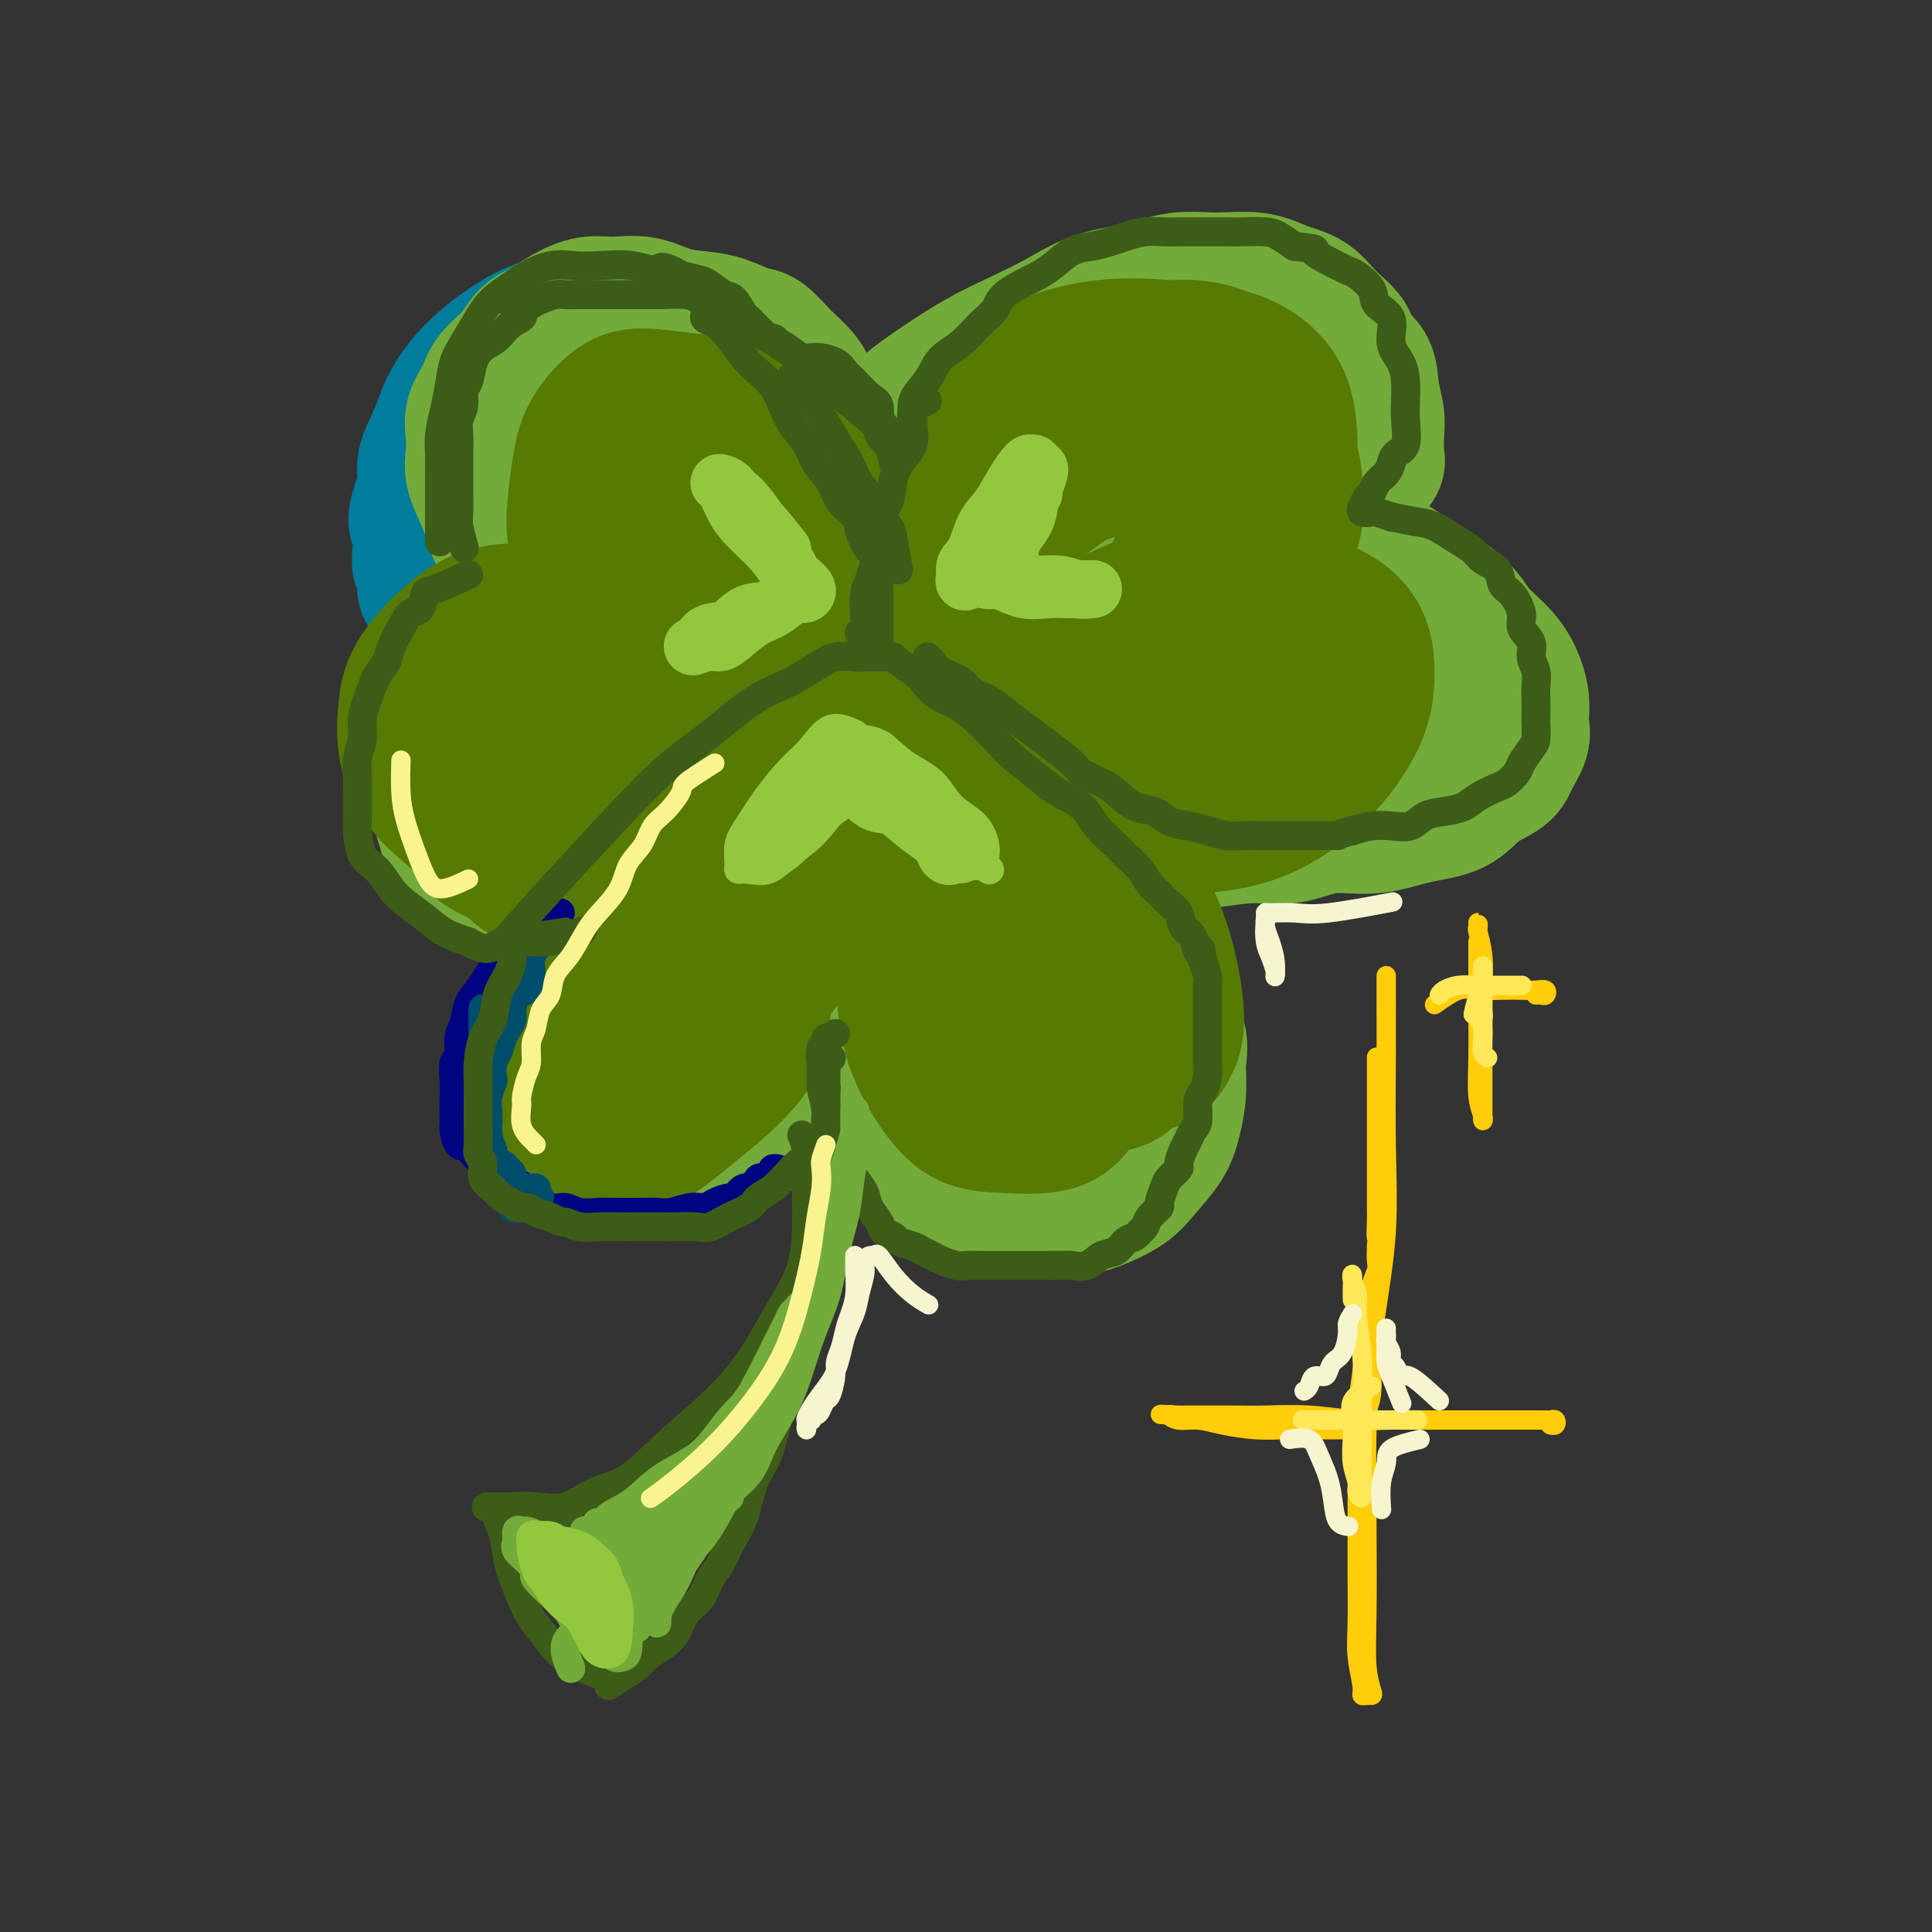 <svg viewBox='0 0 400 400' version='1.1' xmlns='http://www.w3.org/2000/svg' xmlns:xlink='http://www.w3.org/1999/xlink'><rect x="0" y="0" width="400" height="400" fill="#333333" stroke="none"/><g fill='none' stroke='rgb(0,124,156)' stroke-width='28' stroke-linecap='round' stroke-linejoin='round'><path d='M164,107c0.021,-2.173 0.042,-4.346 0,-6c-0.042,-1.654 -0.146,-2.790 0,-4c0.146,-1.210 0.542,-2.495 0,-4c-0.542,-1.505 -2.021,-3.232 -3,-5c-0.979,-1.768 -1.458,-3.579 -2,-5c-0.542,-1.421 -1.145,-2.451 -2,-4c-0.855,-1.549 -1.960,-3.616 -3,-5c-1.040,-1.384 -2.014,-2.087 -3,-3c-0.986,-0.913 -1.986,-2.038 -3,-3c-1.014,-0.962 -2.044,-1.762 -3,-2c-0.956,-0.238 -1.839,0.086 -3,0c-1.161,-0.086 -2.601,-0.583 -4,-1c-1.399,-0.417 -2.756,-0.756 -5,-1c-2.244,-0.244 -5.373,-0.394 -8,0c-2.627,0.394 -4.752,1.333 -7,2c-2.248,0.667 -4.619,1.062 -7,2c-2.381,0.938 -4.773,2.420 -7,4c-2.227,1.580 -4.289,3.258 -6,5c-1.711,1.742 -3.071,3.547 -4,5c-0.929,1.453 -1.429,2.555 -2,4c-0.571,1.445 -1.215,3.233 -2,5c-0.785,1.767 -1.711,3.514 -2,5c-0.289,1.486 0.060,2.710 0,4c-0.060,1.290 -0.530,2.645 -1,4'/><path d='M87,104c-1.707,5.049 -0.473,4.172 0,5c0.473,0.828 0.185,3.360 0,5c-0.185,1.640 -0.267,2.389 0,3c0.267,0.611 0.884,1.085 1,2c0.116,0.915 -0.267,2.271 0,3c0.267,0.729 1.185,0.830 2,1c0.815,0.170 1.529,0.408 2,1c0.471,0.592 0.700,1.538 1,2c0.300,0.462 0.669,0.438 1,1c0.331,0.562 0.622,1.708 1,3c0.378,1.292 0.842,2.729 1,4c0.158,1.271 0.009,2.377 0,4c-0.009,1.623 0.121,3.765 0,6c-0.121,2.235 -0.494,4.563 2,7c2.494,2.437 7.855,4.982 10,6c2.145,1.018 1.072,0.509 0,0'/></g>
<g fill='none' stroke='rgb(115,171,58)' stroke-width='28' stroke-linecap='round' stroke-linejoin='round'><path d='M163,113c2.114,-3.159 4.228,-6.319 5,-8c0.772,-1.681 0.202,-1.884 0,-3c-0.202,-1.116 -0.038,-3.144 0,-5c0.038,-1.856 -0.052,-3.542 0,-6c0.052,-2.458 0.245,-5.690 0,-8c-0.245,-2.310 -0.928,-3.697 -2,-5c-1.072,-1.303 -2.532,-2.520 -4,-4c-1.468,-1.480 -2.943,-3.221 -4,-4c-1.057,-0.779 -1.694,-0.595 -3,-1c-1.306,-0.405 -3.279,-1.401 -5,-2c-1.721,-0.599 -3.190,-0.803 -5,-1c-1.810,-0.197 -3.960,-0.388 -6,-1c-2.040,-0.612 -3.971,-1.646 -6,-2c-2.029,-0.354 -4.157,-0.028 -6,0c-1.843,0.028 -3.402,-0.243 -5,0c-1.598,0.243 -3.237,1.002 -5,2c-1.763,0.998 -3.651,2.237 -5,3c-1.349,0.763 -2.159,1.050 -3,2c-0.841,0.950 -1.714,2.564 -3,4c-1.286,1.436 -2.985,2.694 -4,4c-1.015,1.306 -1.345,2.658 -2,4c-0.655,1.342 -1.634,2.672 -2,4c-0.366,1.328 -0.120,2.654 0,4c0.120,1.346 0.115,2.711 0,4c-0.115,1.289 -0.339,2.501 0,4c0.339,1.499 1.240,3.285 2,5c0.760,1.715 1.380,3.357 2,5'/><path d='M102,108c0.980,4.100 1.429,3.350 2,4c0.571,0.650 1.263,2.701 2,4c0.737,1.299 1.518,1.848 2,3c0.482,1.152 0.666,2.909 1,4c0.334,1.091 0.819,1.517 1,2c0.181,0.483 0.058,1.025 0,2c-0.058,0.975 -0.050,2.384 0,3c0.050,0.616 0.141,0.438 0,1c-0.141,0.562 -0.513,1.865 -1,3c-0.487,1.135 -1.090,2.102 -2,3c-0.910,0.898 -2.128,1.727 -3,3c-0.872,1.273 -1.397,2.990 -2,4c-0.603,1.010 -1.285,1.313 -2,2c-0.715,0.687 -1.462,1.758 -2,3c-0.538,1.242 -0.867,2.654 -1,4c-0.133,1.346 -0.068,2.626 0,4c0.068,1.374 0.141,2.843 0,4c-0.141,1.157 -0.497,2.001 0,3c0.497,0.999 1.846,2.152 3,3c1.154,0.848 2.114,1.390 3,2c0.886,0.610 1.698,1.289 3,2c1.302,0.711 3.093,1.456 5,2c1.907,0.544 3.930,0.888 6,1c2.070,0.112 4.188,-0.007 6,0c1.812,0.007 3.320,0.142 5,0c1.680,-0.142 3.533,-0.560 5,-1c1.467,-0.440 2.548,-0.902 4,-2c1.452,-1.098 3.276,-2.830 5,-4c1.724,-1.170 3.349,-1.776 5,-3c1.651,-1.224 3.329,-3.064 5,-5c1.671,-1.936 3.336,-3.968 5,-6'/><path d='M157,153c4.346,-4.553 3.210,-5.936 3,-8c-0.210,-2.064 0.507,-4.808 1,-8c0.493,-3.192 0.762,-6.832 1,-10c0.238,-3.168 0.445,-5.865 0,-9c-0.445,-3.135 -1.542,-6.708 -3,-10c-1.458,-3.292 -3.278,-6.304 -5,-9c-1.722,-2.696 -3.347,-5.076 -5,-7c-1.653,-1.924 -3.333,-3.393 -5,-5c-1.667,-1.607 -3.319,-3.352 -5,-4c-1.681,-0.648 -3.390,-0.200 -5,0c-1.610,0.200 -3.121,0.152 -4,0c-0.879,-0.152 -1.124,-0.408 -2,0c-0.876,0.408 -2.381,1.482 -3,3c-0.619,1.518 -0.350,3.482 -1,6c-0.650,2.518 -2.219,5.590 -3,9c-0.781,3.410 -0.772,7.159 -1,11c-0.228,3.841 -0.691,7.773 0,12c0.691,4.227 2.535,8.749 4,13c1.465,4.251 2.550,8.232 4,11c1.450,2.768 3.265,4.322 5,6c1.735,1.678 3.389,3.481 5,4c1.611,0.519 3.178,-0.244 5,0c1.822,0.244 3.900,1.495 6,0c2.100,-1.495 4.223,-5.737 6,-10c1.777,-4.263 3.209,-8.546 4,-13c0.791,-4.454 0.943,-9.078 1,-13c0.057,-3.922 0.021,-7.142 -1,-10c-1.021,-2.858 -3.026,-5.354 -5,-7c-1.974,-1.646 -3.916,-2.443 -6,-3c-2.084,-0.557 -4.310,-0.873 -6,-1c-1.690,-0.127 -2.845,-0.063 -4,0'/><path d='M138,101c-3.118,-0.292 -2.913,0.977 -4,3c-1.087,2.023 -3.467,4.800 -5,8c-1.533,3.200 -2.218,6.823 -3,11c-0.782,4.177 -1.660,8.909 -2,13c-0.340,4.091 -0.141,7.542 0,10c0.141,2.458 0.222,3.923 1,5c0.778,1.077 2.251,1.764 4,2c1.749,0.236 3.774,0.020 6,0c2.226,-0.020 4.652,0.156 7,-1c2.348,-1.156 4.617,-3.644 7,-7c2.383,-3.356 4.880,-7.579 6,-11c1.120,-3.421 0.864,-6.041 1,-8c0.136,-1.959 0.666,-3.256 0,-4c-0.666,-0.744 -2.527,-0.936 -4,-1c-1.473,-0.064 -2.559,-0.000 -4,1c-1.441,1.000 -3.237,2.936 -5,5c-1.763,2.064 -3.492,4.255 -5,7c-1.508,2.745 -2.796,6.043 -4,9c-1.204,2.957 -2.322,5.574 -3,8c-0.678,2.426 -0.914,4.661 -1,7c-0.086,2.339 -0.023,4.782 0,7c0.023,2.218 0.006,4.213 0,6c-0.006,1.787 -0.002,3.368 0,4c0.002,0.632 0.001,0.316 0,0'/><path d='M165,166c-2.559,0.573 -5.119,1.145 -7,2c-1.881,0.855 -3.084,1.992 -5,3c-1.916,1.008 -4.546,1.888 -7,3c-2.454,1.112 -4.733,2.456 -7,4c-2.267,1.544 -4.521,3.289 -7,5c-2.479,1.711 -5.183,3.389 -7,5c-1.817,1.611 -2.746,3.154 -4,5c-1.254,1.846 -2.833,3.996 -4,6c-1.167,2.004 -1.921,3.863 -3,6c-1.079,2.137 -2.483,4.553 -3,7c-0.517,2.447 -0.145,4.924 0,7c0.145,2.076 0.065,3.749 0,5c-0.065,1.251 -0.113,2.079 0,3c0.113,0.921 0.389,1.934 1,3c0.611,1.066 1.558,2.184 3,3c1.442,0.816 3.379,1.328 5,2c1.621,0.672 2.925,1.502 5,2c2.075,0.498 4.922,0.663 7,1c2.078,0.337 3.387,0.844 5,1c1.613,0.156 3.529,-0.041 5,0c1.471,0.041 2.497,0.320 4,0c1.503,-0.320 3.481,-1.240 5,-2c1.519,-0.760 2.577,-1.360 4,-2c1.423,-0.640 3.212,-1.320 5,-2'/><path d='M160,233c4.281,-1.320 3.484,-1.621 4,-2c0.516,-0.379 2.347,-0.837 4,-1c1.653,-0.163 3.129,-0.033 4,0c0.871,0.033 1.139,-0.033 2,0c0.861,0.033 2.317,0.165 3,0c0.683,-0.165 0.595,-0.629 1,0c0.405,0.629 1.303,2.349 2,3c0.697,0.651 1.192,0.233 2,1c0.808,0.767 1.929,2.721 3,4c1.071,1.279 2.091,1.884 3,3c0.909,1.116 1.705,2.744 3,4c1.295,1.256 3.088,2.141 5,3c1.912,0.859 3.944,1.693 6,2c2.056,0.307 4.136,0.088 6,0c1.864,-0.088 3.512,-0.045 6,0c2.488,0.045 5.815,0.092 8,0c2.185,-0.092 3.229,-0.322 5,-1c1.771,-0.678 4.268,-1.803 6,-3c1.732,-1.197 2.698,-2.466 4,-4c1.302,-1.534 2.940,-3.335 4,-5c1.060,-1.665 1.543,-3.196 2,-5c0.457,-1.804 0.889,-3.880 1,-6c0.111,-2.120 -0.098,-4.282 0,-6c0.098,-1.718 0.504,-2.992 0,-5c-0.504,-2.008 -1.919,-4.749 -3,-7c-1.081,-2.251 -1.829,-4.013 -3,-6c-1.171,-1.987 -2.764,-4.201 -4,-6c-1.236,-1.799 -2.115,-3.183 -4,-5c-1.885,-1.817 -4.777,-4.066 -7,-6c-2.223,-1.934 -3.778,-3.553 -6,-5c-2.222,-1.447 -5.111,-2.724 -8,-4'/><path d='M130,145c-4.465,1.267 -8.929,2.534 -11,3c-2.071,0.466 -1.748,0.133 -2,0c-0.252,-0.133 -1.080,-0.064 -2,0c-0.920,0.064 -1.933,0.122 -3,1c-1.067,0.878 -2.189,2.575 -3,5c-0.811,2.425 -1.310,5.578 -2,8c-0.690,2.422 -1.570,4.114 1,5c2.570,0.886 8.592,0.968 11,1c2.408,0.032 1.204,0.016 0,0'/><path d='M174,101c0.946,-2.761 1.891,-5.522 3,-7c1.109,-1.478 2.380,-1.672 4,-3c1.620,-1.328 3.589,-3.789 6,-6c2.411,-2.211 5.264,-4.171 8,-6c2.736,-1.829 5.356,-3.525 8,-5c2.644,-1.475 5.313,-2.729 8,-4c2.687,-1.271 5.391,-2.561 8,-4c2.609,-1.439 5.123,-3.028 8,-4c2.877,-0.972 6.116,-1.326 9,-2c2.884,-0.674 5.412,-1.669 8,-2c2.588,-0.331 5.237,-0.000 8,0c2.763,0.000 5.641,-0.331 8,0c2.359,0.331 4.198,1.324 6,2c1.802,0.676 3.565,1.036 5,2c1.435,0.964 2.541,2.532 4,4c1.459,1.468 3.270,2.836 4,4c0.730,1.164 0.378,2.123 1,3c0.622,0.877 2.219,1.670 3,3c0.781,1.330 0.747,3.196 1,5c0.253,1.804 0.794,3.547 1,5c0.206,1.453 0.076,2.616 0,4c-0.076,1.384 -0.097,2.988 0,4c0.097,1.012 0.314,1.432 0,2c-0.314,0.568 -1.157,1.284 -2,2'/><path d='M283,98c-0.884,2.505 -2.093,2.768 -3,3c-0.907,0.232 -1.513,0.432 -2,1c-0.487,0.568 -0.854,1.502 -1,2c-0.146,0.498 -0.070,0.559 0,1c0.070,0.441 0.135,1.261 0,2c-0.135,0.739 -0.468,1.396 0,2c0.468,0.604 1.739,1.154 3,2c1.261,0.846 2.513,1.989 4,3c1.487,1.011 3.209,1.889 5,3c1.791,1.111 3.649,2.453 6,4c2.351,1.547 5.194,3.299 7,5c1.806,1.701 2.575,3.352 4,5c1.425,1.648 3.506,3.295 5,5c1.494,1.705 2.402,3.470 3,5c0.598,1.530 0.886,2.825 1,4c0.114,1.175 0.055,2.229 0,3c-0.055,0.771 -0.107,1.258 0,2c0.107,0.742 0.374,1.739 0,3c-0.374,1.261 -1.387,2.784 -2,4c-0.613,1.216 -0.824,2.124 -2,3c-1.176,0.876 -3.316,1.721 -5,3c-1.684,1.279 -2.913,2.991 -5,4c-2.087,1.009 -5.034,1.313 -8,2c-2.966,0.687 -5.953,1.757 -9,2c-3.047,0.243 -6.154,-0.340 -9,0c-2.846,0.340 -5.433,1.603 -8,2c-2.567,0.397 -5.116,-0.073 -8,0c-2.884,0.073 -6.103,0.690 -9,1c-2.897,0.310 -5.472,0.314 -8,0c-2.528,-0.314 -5.008,-0.947 -8,-2c-2.992,-1.053 -6.496,-2.527 -10,-4'/><path d='M224,168c-4.095,-1.810 -5.333,-3.335 -8,-5c-2.667,-1.665 -6.764,-3.469 -10,-5c-3.236,-1.531 -5.609,-2.788 -8,-4c-2.391,-1.212 -4.798,-2.380 -7,-3c-2.202,-0.620 -4.199,-0.691 -6,-1c-1.801,-0.309 -3.404,-0.855 -3,-1c0.404,-0.145 2.817,0.112 6,-1c3.183,-1.112 7.135,-3.592 11,-6c3.865,-2.408 7.642,-4.744 12,-8c4.358,-3.256 9.299,-7.431 14,-12c4.701,-4.569 9.164,-9.534 13,-14c3.836,-4.466 7.045,-8.435 9,-12c1.955,-3.565 2.654,-6.725 3,-9c0.346,-2.275 0.337,-3.666 0,-5c-0.337,-1.334 -1.002,-2.611 -2,-3c-0.998,-0.389 -2.330,0.111 -5,0c-2.670,-0.111 -6.679,-0.832 -12,0c-5.321,0.832 -11.954,3.216 -18,6c-6.046,2.784 -11.506,5.967 -17,10c-5.494,4.033 -11.024,8.914 -16,14c-4.976,5.086 -9.400,10.375 -12,14c-2.600,3.625 -3.377,5.587 -4,8c-0.623,2.413 -1.094,5.278 0,7c1.094,1.722 3.752,2.301 7,3c3.248,0.699 7.087,1.517 12,1c4.913,-0.517 10.900,-2.370 17,-5c6.100,-2.630 12.314,-6.037 18,-10c5.686,-3.963 10.843,-8.481 16,-13'/><path d='M234,114c6.785,-5.753 6.746,-8.637 7,-11c0.254,-2.363 0.800,-4.206 1,-5c0.200,-0.794 0.054,-0.541 -2,0c-2.054,0.541 -6.016,1.368 -11,4c-4.984,2.632 -10.988,7.068 -17,12c-6.012,4.932 -12.031,10.360 -18,17c-5.969,6.640 -11.889,14.492 -17,22c-5.111,7.508 -9.413,14.670 -12,20c-2.587,5.330 -3.458,8.826 -4,12c-0.542,3.174 -0.754,6.024 -1,8c-0.246,1.976 -0.527,3.077 0,4c0.527,0.923 1.862,1.670 4,2c2.138,0.330 5.079,0.245 8,0c2.921,-0.245 5.822,-0.650 9,-3c3.178,-2.350 6.633,-6.645 10,-11c3.367,-4.355 6.647,-8.770 9,-13c2.353,-4.230 3.781,-8.277 4,-11c0.219,-2.723 -0.770,-4.124 -3,-5c-2.230,-0.876 -5.702,-1.228 -10,-1c-4.298,0.228 -9.420,1.036 -14,3c-4.580,1.964 -8.616,5.083 -13,9c-4.384,3.917 -9.117,8.631 -13,13c-3.883,4.369 -6.917,8.393 -9,12c-2.083,3.607 -3.214,6.796 -4,9c-0.786,2.204 -1.228,3.422 -1,5c0.228,1.578 1.124,3.515 3,5c1.876,1.485 4.732,2.520 8,4c3.268,1.480 6.948,3.407 11,4c4.052,0.593 8.476,-0.148 13,0c4.524,0.148 9.150,1.185 13,0c3.850,-1.185 6.925,-4.593 10,-8'/><path d='M195,211c3.463,-3.356 7.121,-7.746 9,-12c1.879,-4.254 1.978,-8.373 2,-12c0.022,-3.627 -0.032,-6.762 0,-9c0.032,-2.238 0.149,-3.578 0,-4c-0.149,-0.422 -0.563,0.075 -1,0c-0.437,-0.075 -0.896,-0.722 -1,0c-0.104,0.722 0.147,2.813 0,6c-0.147,3.187 -0.690,7.471 -1,12c-0.310,4.529 -0.385,9.304 0,14c0.385,4.696 1.230,9.313 3,13c1.770,3.687 4.464,6.444 7,8c2.536,1.556 4.914,1.912 7,2c2.086,0.088 3.879,-0.091 5,0c1.121,0.091 1.571,0.451 2,0c0.429,-0.451 0.836,-1.713 1,-4c0.164,-2.287 0.083,-5.600 0,-9c-0.083,-3.400 -0.168,-6.887 -2,-11c-1.832,-4.113 -5.412,-8.854 -9,-12c-3.588,-3.146 -7.184,-4.699 -11,-6c-3.816,-1.301 -7.853,-2.352 -12,-2c-4.147,0.352 -8.406,2.106 -13,4c-4.594,1.894 -9.525,3.927 -14,6c-4.475,2.073 -8.495,4.187 -12,6c-3.505,1.813 -6.495,3.325 -9,5c-2.505,1.675 -4.523,3.512 -6,5c-1.477,1.488 -2.411,2.627 -3,4c-0.589,1.373 -0.832,2.978 -1,5c-0.168,2.022 -0.262,4.459 0,6c0.262,1.541 0.878,2.184 2,3c1.122,0.816 2.749,1.805 5,2c2.251,0.195 5.125,-0.402 8,-1'/><path d='M151,230c3.330,-0.974 7.656,-2.910 12,-6c4.344,-3.090 8.706,-7.336 14,-12c5.294,-4.664 11.520,-9.748 17,-15c5.480,-5.252 10.213,-10.674 15,-16c4.787,-5.326 9.626,-10.557 14,-16c4.374,-5.443 8.282,-11.097 11,-17c2.718,-5.903 4.245,-12.053 6,-17c1.755,-4.947 3.739,-8.691 5,-13c1.261,-4.309 1.799,-9.183 3,-13c1.201,-3.817 3.063,-6.579 4,-9c0.937,-2.421 0.947,-4.503 1,-6c0.053,-1.497 0.147,-2.408 0,-3c-0.147,-0.592 -0.535,-0.863 -1,-1c-0.465,-0.137 -1.008,-0.139 -2,0c-0.992,0.139 -2.433,0.421 -4,2c-1.567,1.579 -3.259,4.456 -6,8c-2.741,3.544 -6.530,7.755 -10,13c-3.470,5.245 -6.622,11.523 -9,17c-2.378,5.477 -3.982,10.153 -5,14c-1.018,3.847 -1.451,6.864 -1,9c0.451,2.136 1.788,3.391 4,4c2.212,0.609 5.301,0.573 9,1c3.699,0.427 8.007,1.319 13,0c4.993,-1.319 10.672,-4.847 15,-9c4.328,-4.153 7.305,-8.931 10,-14c2.695,-5.069 5.106,-10.430 7,-16c1.894,-5.570 3.270,-11.349 4,-16c0.730,-4.651 0.814,-8.175 1,-11c0.186,-2.825 0.473,-4.953 0,-6c-0.473,-1.047 -1.707,-1.013 -3,-1c-1.293,0.013 -2.647,0.007 -4,0'/><path d='M271,81c-1.754,0.221 -2.641,1.272 -4,3c-1.359,1.728 -3.192,4.131 -5,7c-1.808,2.869 -3.590,6.203 -5,10c-1.410,3.797 -2.448,8.058 -3,13c-0.552,4.942 -0.617,10.565 0,16c0.617,5.435 1.918,10.683 4,15c2.082,4.317 4.947,7.704 8,10c3.053,2.296 6.296,3.502 9,4c2.704,0.498 4.871,0.290 7,0c2.129,-0.290 4.219,-0.662 6,-2c1.781,-1.338 3.251,-3.644 4,-6c0.749,-2.356 0.777,-4.764 1,-7c0.223,-2.236 0.640,-4.302 0,-6c-0.640,-1.698 -2.337,-3.029 -4,-4c-1.663,-0.971 -3.294,-1.581 -6,-2c-2.706,-0.419 -6.489,-0.647 -10,-1c-3.511,-0.353 -6.749,-0.830 -11,0c-4.251,0.830 -9.513,2.969 -14,5c-4.487,2.031 -8.198,3.955 -12,6c-3.802,2.045 -7.696,4.212 -11,6c-3.304,1.788 -6.017,3.196 -9,5c-2.983,1.804 -6.235,4.003 -9,6c-2.765,1.997 -5.045,3.793 -7,5c-1.955,1.207 -3.587,1.825 -5,3c-1.413,1.175 -2.607,2.907 -3,4c-0.393,1.093 0.017,1.547 0,2c-0.017,0.453 -0.460,0.906 0,2c0.460,1.094 1.824,2.829 4,4c2.176,1.171 5.163,1.777 8,2c2.837,0.223 5.525,0.064 9,0c3.475,-0.064 7.738,-0.032 12,0'/><path d='M225,181c7.256,-0.236 10.896,-1.825 15,-4c4.104,-2.175 8.671,-4.937 13,-8c4.329,-3.063 8.420,-6.428 13,-10c4.580,-3.572 9.649,-7.350 13,-10c3.351,-2.650 4.983,-4.170 6,-5c1.017,-0.830 1.421,-0.970 2,-1c0.579,-0.030 1.335,0.048 1,0c-0.335,-0.048 -1.761,-0.223 -3,0c-1.239,0.223 -2.291,0.843 -4,2c-1.709,1.157 -4.076,2.850 -6,4c-1.924,1.150 -3.407,1.757 -4,2c-0.593,0.243 -0.297,0.121 0,0'/><path d='M134,152c-2.015,1.678 -4.030,3.355 -5,5c-0.970,1.645 -0.893,3.257 -1,5c-0.107,1.743 -0.396,3.618 -1,5c-0.604,1.382 -1.523,2.271 -2,3c-0.477,0.729 -0.513,1.298 -1,2c-0.487,0.702 -1.424,1.536 -2,2c-0.576,0.464 -0.790,0.558 -2,1c-1.210,0.442 -3.416,1.233 -5,2c-1.584,0.767 -2.547,1.512 -4,2c-1.453,0.488 -3.396,0.720 -5,1c-1.604,0.280 -2.867,0.607 -4,1c-1.133,0.393 -2.134,0.852 -3,1c-0.866,0.148 -1.597,-0.015 -2,0c-0.403,0.015 -0.480,0.209 -1,0c-0.520,-0.209 -1.484,-0.819 -2,-2c-0.516,-1.181 -0.585,-2.932 -1,-5c-0.415,-2.068 -1.175,-4.453 -2,-7c-0.825,-2.547 -1.714,-5.258 -2,-8c-0.286,-2.742 0.029,-5.517 0,-8c-0.029,-2.483 -0.404,-4.675 0,-7c0.404,-2.325 1.588,-4.783 3,-7c1.412,-2.217 3.052,-4.194 6,-6c2.948,-1.806 7.204,-3.440 11,-5c3.796,-1.560 7.133,-3.045 11,-4c3.867,-0.955 8.266,-1.381 12,-2c3.734,-0.619 6.804,-1.431 9,-2c2.196,-0.569 3.516,-0.895 5,-1c1.484,-0.105 3.130,0.010 4,0c0.870,-0.010 0.963,-0.146 1,0c0.037,0.146 0.019,0.573 0,1'/><path d='M151,119c5.167,-0.667 2.583,-0.333 0,0'/></g>
<g fill='none' stroke='rgb(86,122,3)' stroke-width='28' stroke-linecap='round' stroke-linejoin='round'><path d='M154,181c-2.559,-0.982 -5.118,-1.965 -7,-2c-1.882,-0.035 -3.087,0.877 -5,2c-1.913,1.123 -4.535,2.456 -7,4c-2.465,1.544 -4.773,3.300 -7,5c-2.227,1.700 -4.371,3.344 -6,5c-1.629,1.656 -2.741,3.324 -4,5c-1.259,1.676 -2.663,3.361 -4,5c-1.337,1.639 -2.606,3.231 -3,5c-0.394,1.769 0.085,3.715 0,5c-0.085,1.285 -0.736,1.909 -1,3c-0.264,1.091 -0.140,2.649 0,4c0.140,1.351 0.296,2.495 1,4c0.704,1.505 1.958,3.370 3,5c1.042,1.630 1.874,3.024 3,4c1.126,0.976 2.548,1.535 4,2c1.452,0.465 2.935,0.835 4,1c1.065,0.165 1.711,0.124 3,0c1.289,-0.124 3.219,-0.332 5,-1c1.781,-0.668 3.412,-1.797 5,-3c1.588,-1.203 3.133,-2.481 5,-4c1.867,-1.519 4.055,-3.280 6,-5c1.945,-1.720 3.646,-3.401 5,-5c1.354,-1.599 2.361,-3.117 3,-5c0.639,-1.883 0.912,-4.132 1,-6c0.088,-1.868 -0.007,-3.356 0,-5c0.007,-1.644 0.117,-3.442 0,-5c-0.117,-1.558 -0.462,-2.874 -1,-4c-0.538,-1.126 -1.269,-2.063 -2,-3'/><path d='M155,192c-0.689,-2.799 -0.913,-1.297 -2,-1c-1.087,0.297 -3.037,-0.612 -5,0c-1.963,0.612 -3.940,2.746 -6,5c-2.060,2.254 -4.202,4.627 -6,7c-1.798,2.373 -3.252,4.747 -4,7c-0.748,2.253 -0.792,4.386 -1,6c-0.208,1.614 -0.581,2.709 0,3c0.581,0.291 2.117,-0.223 4,0c1.883,0.223 4.112,1.184 7,0c2.888,-1.184 6.436,-4.512 10,-8c3.564,-3.488 7.146,-7.135 10,-11c2.854,-3.865 4.980,-7.947 6,-11c1.020,-3.053 0.934,-5.078 1,-6c0.066,-0.922 0.282,-0.740 -1,-1c-1.282,-0.260 -4.064,-0.962 -7,0c-2.936,0.962 -6.026,3.588 -9,6c-2.974,2.412 -5.832,4.611 -8,7c-2.168,2.389 -3.646,4.969 -5,7c-1.354,2.031 -2.585,3.514 -3,5c-0.415,1.486 -0.014,2.975 0,4c0.014,1.025 -0.360,1.586 0,2c0.360,0.414 1.454,0.680 3,1c1.546,0.320 3.542,0.694 6,0c2.458,-0.694 5.376,-2.454 8,-5c2.624,-2.546 4.954,-5.877 7,-9c2.046,-3.123 3.808,-6.038 5,-9c1.192,-2.962 1.814,-5.970 2,-8c0.186,-2.030 -0.064,-3.080 0,-4c0.064,-0.920 0.440,-1.709 0,-2c-0.440,-0.291 -1.697,-0.083 -3,0c-1.303,0.083 -2.651,0.042 -4,0'/><path d='M160,177c-1.956,0.197 -3.345,1.690 -5,3c-1.655,1.310 -3.577,2.439 -5,4c-1.423,1.561 -2.349,3.555 -3,5c-0.651,1.445 -1.027,2.342 -1,3c0.027,0.658 0.459,1.078 2,1c1.541,-0.078 4.192,-0.654 7,-2c2.808,-1.346 5.774,-3.461 8,-6c2.226,-2.539 3.711,-5.503 5,-8c1.289,-2.497 2.381,-4.527 3,-6c0.619,-1.473 0.766,-2.389 -1,-3c-1.766,-0.611 -5.444,-0.916 -10,0c-4.556,0.916 -9.992,3.054 -14,5c-4.008,1.946 -6.590,3.700 -9,5c-2.410,1.300 -4.649,2.145 -6,3c-1.351,0.855 -1.814,1.720 -2,2c-0.186,0.280 -0.096,-0.023 1,0c1.096,0.023 3.197,0.374 5,0c1.803,-0.374 3.309,-1.472 5,-3c1.691,-1.528 3.569,-3.485 5,-5c1.431,-1.515 2.417,-2.586 3,-4c0.583,-1.414 0.765,-3.170 0,-4c-0.765,-0.830 -2.475,-0.734 -6,-1c-3.525,-0.266 -8.864,-0.895 -13,0c-4.136,0.895 -7.070,3.313 -10,5c-2.930,1.687 -5.855,2.641 -8,4c-2.145,1.359 -3.511,3.121 -4,4c-0.489,0.879 -0.100,0.875 0,1c0.100,0.125 -0.088,0.380 1,1c1.088,0.620 3.454,1.606 6,2c2.546,0.394 5.273,0.197 8,0'/><path d='M122,183c3.734,0.712 5.571,0.492 8,-1c2.429,-1.492 5.452,-4.255 7,-7c1.548,-2.745 1.621,-5.470 2,-8c0.379,-2.530 1.064,-4.863 1,-7c-0.064,-2.137 -0.877,-4.078 -2,-6c-1.123,-1.922 -2.557,-3.826 -5,-5c-2.443,-1.174 -5.895,-1.617 -9,-2c-3.105,-0.383 -5.861,-0.706 -9,-1c-3.139,-0.294 -6.660,-0.558 -9,0c-2.340,0.558 -3.500,1.937 -5,4c-1.500,2.063 -3.341,4.809 -4,7c-0.659,2.191 -0.137,3.828 0,6c0.137,2.172 -0.110,4.881 0,7c0.110,2.119 0.577,3.648 2,5c1.423,1.352 3.804,2.525 7,3c3.196,0.475 7.209,0.251 11,0c3.791,-0.251 7.361,-0.528 11,-2c3.639,-1.472 7.347,-4.140 10,-7c2.653,-2.860 4.250,-5.913 5,-9c0.750,-3.087 0.654,-6.207 1,-9c0.346,-2.793 1.134,-5.259 0,-8c-1.134,-2.741 -4.190,-5.755 -7,-8c-2.810,-2.245 -5.372,-3.719 -9,-5c-3.628,-1.281 -8.320,-2.368 -13,-3c-4.680,-0.632 -9.347,-0.808 -13,0c-3.653,0.808 -6.294,2.601 -9,5c-2.706,2.399 -5.479,5.402 -7,8c-1.521,2.598 -1.789,4.789 -2,7c-0.211,2.211 -0.364,4.441 0,7c0.364,2.559 1.247,5.445 3,8c1.753,2.555 4.377,4.777 7,7'/><path d='M94,169c3.629,3.341 7.702,4.193 12,5c4.298,0.807 8.823,1.568 14,2c5.177,0.432 11.008,0.534 16,0c4.992,-0.534 9.146,-1.703 13,-4c3.854,-2.297 7.409,-5.721 10,-9c2.591,-3.279 4.218,-6.412 5,-9c0.782,-2.588 0.719,-4.632 1,-7c0.281,-2.368 0.905,-5.062 0,-7c-0.905,-1.938 -3.340,-3.121 -6,-4c-2.660,-0.879 -5.547,-1.452 -9,-2c-3.453,-0.548 -7.474,-1.069 -11,-1c-3.526,0.069 -6.556,0.729 -9,2c-2.444,1.271 -4.301,3.153 -6,5c-1.699,1.847 -3.239,3.657 -4,6c-0.761,2.343 -0.742,5.217 -1,8c-0.258,2.783 -0.793,5.474 0,8c0.793,2.526 2.916,4.885 5,7c2.084,2.115 4.131,3.984 7,5c2.869,1.016 6.559,1.177 10,1c3.441,-0.177 6.633,-0.694 10,-2c3.367,-1.306 6.909,-3.403 9,-6c2.091,-2.597 2.731,-5.694 3,-8c0.269,-2.306 0.168,-3.823 0,-6c-0.168,-2.177 -0.404,-5.016 -2,-7c-1.596,-1.984 -4.552,-3.113 -8,-4c-3.448,-0.887 -7.386,-1.533 -11,-2c-3.614,-0.467 -6.902,-0.755 -10,0c-3.098,0.755 -6.006,2.553 -8,4c-1.994,1.447 -3.075,2.543 -4,5c-0.925,2.457 -1.693,6.273 -2,9c-0.307,2.727 -0.154,4.363 0,6'/><path d='M118,164c-0.664,4.056 0.676,4.195 2,5c1.324,0.805 2.632,2.277 5,3c2.368,0.723 5.797,0.698 9,1c3.203,0.302 6.180,0.931 9,0c2.820,-0.931 5.481,-3.420 8,-6c2.519,-2.580 4.895,-5.250 7,-8c2.105,-2.750 3.939,-5.582 5,-8c1.061,-2.418 1.348,-4.424 2,-6c0.652,-1.576 1.670,-2.723 2,-4c0.330,-1.277 -0.029,-2.685 0,-4c0.029,-1.315 0.446,-2.536 0,-4c-0.446,-1.464 -1.753,-3.170 -3,-5c-1.247,-1.830 -2.432,-3.783 -4,-6c-1.568,-2.217 -3.517,-4.700 -5,-7c-1.483,-2.300 -2.498,-4.419 -4,-6c-1.502,-1.581 -3.490,-2.624 -5,-4c-1.510,-1.376 -2.541,-3.085 -4,-4c-1.459,-0.915 -3.346,-1.035 -5,-1c-1.654,0.035 -3.073,0.225 -4,0c-0.927,-0.225 -1.360,-0.867 -2,0c-0.640,0.867 -1.487,3.242 -2,6c-0.513,2.758 -0.691,5.899 -1,9c-0.309,3.101 -0.748,6.164 0,9c0.748,2.836 2.683,5.447 5,8c2.317,2.553 5.017,5.049 8,7c2.983,1.951 6.249,3.359 10,4c3.751,0.641 7.986,0.517 12,0c4.014,-0.517 7.808,-1.427 11,-3c3.192,-1.573 5.782,-3.808 7,-6c1.218,-2.192 1.062,-4.341 1,-7c-0.062,-2.659 -0.031,-5.830 0,-9'/><path d='M182,118c-0.806,-4.169 -3.322,-6.592 -6,-9c-2.678,-2.408 -5.520,-4.803 -8,-7c-2.480,-2.197 -4.600,-4.197 -7,-6c-2.400,-1.803 -5.079,-3.408 -8,-4c-2.921,-0.592 -6.082,-0.171 -9,0c-2.918,0.171 -5.593,0.090 -8,1c-2.407,0.910 -4.545,2.809 -6,5c-1.455,2.191 -2.226,4.673 -3,7c-0.774,2.327 -1.552,4.500 -2,7c-0.448,2.500 -0.565,5.326 0,8c0.565,2.674 1.813,5.195 4,8c2.187,2.805 5.314,5.893 9,8c3.686,2.107 7.932,3.233 12,4c4.068,0.767 7.959,1.174 11,0c3.041,-1.174 5.233,-3.928 7,-7c1.767,-3.072 3.108,-6.462 4,-10c0.892,-3.538 1.334,-7.224 1,-11c-0.334,-3.776 -1.446,-7.643 -3,-11c-1.554,-3.357 -3.551,-6.203 -6,-9c-2.449,-2.797 -5.349,-5.545 -9,-7c-3.651,-1.455 -8.053,-1.617 -12,-2c-3.947,-0.383 -7.439,-0.987 -10,-1c-2.561,-0.013 -4.190,0.566 -6,2c-1.810,1.434 -3.800,3.724 -5,6c-1.200,2.276 -1.611,4.537 -2,7c-0.389,2.463 -0.758,5.129 -1,8c-0.242,2.871 -0.358,5.946 1,9c1.358,3.054 4.189,6.087 7,9c2.811,2.913 5.603,5.707 9,8c3.397,2.293 7.399,4.084 12,5c4.601,0.916 9.800,0.958 15,1'/><path d='M163,137c6.304,1.133 8.563,0.965 11,-1c2.437,-1.965 5.052,-5.727 6,-9c0.948,-3.273 0.230,-6.057 0,-9c-0.230,-2.943 0.028,-6.047 -1,-9c-1.028,-2.953 -3.342,-5.756 -6,-8c-2.658,-2.244 -5.661,-3.929 -8,-5c-2.339,-1.071 -4.013,-1.528 -6,-2c-1.987,-0.472 -4.285,-0.961 -6,0c-1.715,0.961 -2.847,3.371 -4,7c-1.153,3.629 -2.329,8.478 -3,13c-0.671,4.522 -0.838,8.716 -1,14c-0.162,5.284 -0.321,11.657 1,17c1.321,5.343 4.120,9.656 7,13c2.880,3.344 5.839,5.720 9,8c3.161,2.280 6.523,4.463 10,6c3.477,1.537 7.068,2.426 11,3c3.932,0.574 8.204,0.831 12,0c3.796,-0.831 7.114,-2.751 9,-5c1.886,-2.249 2.338,-4.827 3,-7c0.662,-2.173 1.533,-3.939 1,-5c-0.533,-1.061 -2.469,-1.415 -4,-2c-1.531,-0.585 -2.656,-1.401 -4,-1c-1.344,0.401 -2.908,2.020 -4,4c-1.092,1.980 -1.712,4.322 -2,8c-0.288,3.678 -0.245,8.691 0,14c0.245,5.309 0.691,10.915 3,16c2.309,5.085 6.481,9.650 10,13c3.519,3.350 6.387,5.486 10,7c3.613,1.514 7.973,2.408 12,3c4.027,0.592 7.722,0.884 10,0c2.278,-0.884 3.139,-2.942 4,-5'/><path d='M243,215c0.793,-2.238 0.777,-5.335 0,-10c-0.777,-4.665 -2.315,-10.900 -5,-16c-2.685,-5.100 -6.519,-9.067 -10,-13c-3.481,-3.933 -6.610,-7.832 -10,-11c-3.390,-3.168 -7.041,-5.604 -10,-7c-2.959,-1.396 -5.226,-1.753 -7,-2c-1.774,-0.247 -3.053,-0.386 -4,0c-0.947,0.386 -1.561,1.295 -2,3c-0.439,1.705 -0.705,4.205 -1,8c-0.295,3.795 -0.621,8.884 -1,14c-0.379,5.116 -0.812,10.260 0,15c0.812,4.740 2.870,9.077 5,13c2.130,3.923 4.332,7.433 7,10c2.668,2.567 5.801,4.193 8,5c2.199,0.807 3.462,0.795 5,1c1.538,0.205 3.350,0.626 4,0c0.650,-0.626 0.140,-2.300 0,-5c-0.140,-2.700 0.092,-6.427 0,-11c-0.092,-4.573 -0.507,-9.990 -2,-16c-1.493,-6.010 -4.065,-12.611 -6,-18c-1.935,-5.389 -3.235,-9.567 -5,-13c-1.765,-3.433 -3.997,-6.123 -6,-7c-2.003,-0.877 -3.778,0.058 -5,0c-1.222,-0.058 -1.892,-1.108 -3,0c-1.108,1.108 -2.655,4.376 -4,8c-1.345,3.624 -2.490,7.606 -3,12c-0.510,4.394 -0.385,9.199 0,14c0.385,4.801 1.031,9.596 3,14c1.969,4.404 5.261,8.416 9,11c3.739,2.584 7.925,3.738 12,5c4.075,1.262 8.037,2.631 12,4'/><path d='M224,223c5.356,1.738 6.746,1.584 8,1c1.254,-0.584 2.371,-1.596 3,-4c0.629,-2.404 0.768,-6.200 1,-12c0.232,-5.800 0.556,-13.606 0,-21c-0.556,-7.394 -1.991,-14.377 -4,-20c-2.009,-5.623 -4.594,-9.887 -8,-13c-3.406,-3.113 -7.635,-5.074 -11,-6c-3.365,-0.926 -5.865,-0.818 -8,-1c-2.135,-0.182 -3.904,-0.655 -6,0c-2.096,0.655 -4.521,2.438 -6,6c-1.479,3.562 -2.014,8.903 -3,14c-0.986,5.097 -2.422,9.951 -3,16c-0.578,6.049 -0.296,13.295 0,19c0.296,5.705 0.608,9.870 2,14c1.392,4.130 3.866,8.226 6,11c2.134,2.774 3.928,4.226 6,5c2.072,0.774 4.421,0.871 7,1c2.579,0.129 5.389,0.290 8,0c2.611,-0.290 5.025,-1.030 7,-4c1.975,-2.970 3.513,-8.168 5,-14c1.487,-5.832 2.923,-12.297 4,-20c1.077,-7.703 1.796,-16.645 2,-24c0.204,-7.355 -0.109,-13.122 0,-18c0.109,-4.878 0.638,-8.866 1,-12c0.362,-3.134 0.558,-5.415 0,-7c-0.558,-1.585 -1.870,-2.474 -3,-3c-1.130,-0.526 -2.079,-0.688 -3,-1c-0.921,-0.312 -1.814,-0.774 -3,1c-1.186,1.774 -2.666,5.785 -4,9c-1.334,3.215 -2.524,5.633 -3,9c-0.476,3.367 -0.238,7.684 0,12'/><path d='M219,161c0.451,4.935 3.080,6.774 7,8c3.920,1.226 9.131,1.840 15,2c5.869,0.160 12.395,-0.136 18,-2c5.605,-1.864 10.290,-5.298 14,-9c3.710,-3.702 6.445,-7.673 8,-11c1.555,-3.327 1.931,-6.009 2,-9c0.069,-2.991 -0.170,-6.292 -2,-9c-1.830,-2.708 -5.251,-4.823 -9,-6c-3.749,-1.177 -7.828,-1.418 -12,-2c-4.172,-0.582 -8.439,-1.506 -13,-1c-4.561,0.506 -9.417,2.444 -13,4c-3.583,1.556 -5.895,2.732 -8,5c-2.105,2.268 -4.005,5.630 -5,9c-0.995,3.370 -1.087,6.748 -1,10c0.087,3.252 0.351,6.378 2,9c1.649,2.622 4.684,4.740 8,6c3.316,1.260 6.915,1.663 11,2c4.085,0.337 8.657,0.609 13,-1c4.343,-1.609 8.459,-5.100 12,-9c3.541,-3.900 6.508,-8.211 8,-12c1.492,-3.789 1.508,-7.058 1,-10c-0.508,-2.942 -1.539,-5.558 -4,-7c-2.461,-1.442 -6.350,-1.709 -11,-2c-4.650,-0.291 -10.059,-0.605 -15,1c-4.941,1.605 -9.414,5.128 -13,9c-3.586,3.872 -6.286,8.094 -8,12c-1.714,3.906 -2.443,7.497 -3,10c-0.557,2.503 -0.943,3.918 0,5c0.943,1.082 3.215,1.830 6,2c2.785,0.170 6.081,-0.237 9,-3c2.919,-2.763 5.459,-7.881 8,-13'/><path d='M244,149c3.038,-4.534 6.634,-9.368 9,-15c2.366,-5.632 3.504,-12.061 4,-17c0.496,-4.939 0.350,-8.389 0,-12c-0.350,-3.611 -0.906,-7.385 -3,-9c-2.094,-1.615 -5.727,-1.073 -10,-1c-4.273,0.073 -9.187,-0.324 -14,1c-4.813,1.324 -9.526,4.367 -14,8c-4.474,3.633 -8.710,7.856 -12,12c-3.290,4.144 -5.636,8.211 -7,13c-1.364,4.789 -1.746,10.302 -2,15c-0.254,4.698 -0.378,8.583 1,12c1.378,3.417 4.259,6.366 8,8c3.741,1.634 8.343,1.955 13,2c4.657,0.045 9.369,-0.184 14,-3c4.631,-2.816 9.181,-8.218 13,-14c3.819,-5.782 6.908,-11.945 9,-18c2.092,-6.055 3.188,-12.002 4,-17c0.812,-4.998 1.339,-9.047 1,-12c-0.339,-2.953 -1.546,-4.810 -5,-6c-3.454,-1.190 -9.157,-1.715 -15,-1c-5.843,0.715 -11.828,2.668 -17,5c-5.172,2.332 -9.531,5.041 -13,8c-3.469,2.959 -6.047,6.168 -8,10c-1.953,3.832 -3.281,8.289 -4,13c-0.719,4.711 -0.829,9.677 0,14c0.829,4.323 2.597,8.004 5,10c2.403,1.996 5.442,2.305 9,3c3.558,0.695 7.634,1.774 12,-1c4.366,-2.774 9.022,-9.401 13,-15c3.978,-5.599 7.280,-10.171 10,-15c2.720,-4.829 4.860,-9.914 7,-15'/><path d='M252,112c5.107,-9.564 2.876,-10.973 2,-13c-0.876,-2.027 -0.397,-4.672 -2,-7c-1.603,-2.328 -5.287,-4.339 -9,-5c-3.713,-0.661 -7.456,0.029 -11,0c-3.544,-0.029 -6.888,-0.777 -10,0c-3.112,0.777 -5.993,3.080 -9,5c-3.007,1.920 -6.141,3.456 -8,6c-1.859,2.544 -2.444,6.097 -3,10c-0.556,3.903 -1.082,8.155 -1,12c0.082,3.845 0.772,7.284 3,10c2.228,2.716 5.993,4.709 10,6c4.007,1.291 8.257,1.879 12,1c3.743,-0.879 6.978,-3.226 10,-7c3.022,-3.774 5.829,-8.976 8,-14c2.171,-5.024 3.706,-9.872 5,-15c1.294,-5.128 2.346,-10.538 3,-15c0.654,-4.462 0.911,-7.977 1,-10c0.089,-2.023 0.012,-2.554 -1,-3c-1.012,-0.446 -2.959,-0.807 -5,-1c-2.041,-0.193 -4.177,-0.220 -7,1c-2.823,1.220 -6.335,3.686 -10,6c-3.665,2.314 -7.484,4.477 -11,7c-3.516,2.523 -6.727,5.406 -10,9c-3.273,3.594 -6.606,7.900 -9,13c-2.394,5.100 -3.848,10.996 -4,15c-0.152,4.004 0.998,6.117 3,9c2.002,2.883 4.857,6.535 9,8c4.143,1.465 9.574,0.743 15,1c5.426,0.257 10.845,1.492 16,0c5.155,-1.492 10.044,-5.712 14,-10c3.956,-4.288 6.978,-8.644 10,-13'/><path d='M263,118c4.597,-6.018 4.091,-9.563 4,-14c-0.091,-4.437 0.233,-9.766 0,-14c-0.233,-4.234 -1.025,-7.373 -3,-10c-1.975,-2.627 -5.135,-4.741 -9,-6c-3.865,-1.259 -8.437,-1.662 -13,-2c-4.563,-0.338 -9.118,-0.611 -14,0c-4.882,0.611 -10.093,2.108 -14,4c-3.907,1.892 -6.512,4.181 -9,7c-2.488,2.819 -4.859,6.168 -7,10c-2.141,3.832 -4.052,8.146 -5,13c-0.948,4.854 -0.933,10.246 -1,15c-0.067,4.754 -0.216,8.868 1,13c1.216,4.132 3.795,8.281 7,11c3.205,2.719 7.034,4.007 11,5c3.966,0.993 8.069,1.690 13,1c4.931,-0.690 10.691,-2.769 16,-6c5.309,-3.231 10.168,-7.615 14,-12c3.832,-4.385 6.638,-8.772 9,-13c2.362,-4.228 4.281,-8.296 5,-12c0.719,-3.704 0.240,-7.044 0,-9c-0.240,-1.956 -0.240,-2.530 -1,-3c-0.760,-0.470 -2.280,-0.837 -4,0c-1.720,0.837 -3.639,2.877 -5,5c-1.361,2.123 -2.165,4.329 -3,7c-0.835,2.671 -1.702,5.808 -2,9c-0.298,3.192 -0.029,6.438 0,10c0.029,3.562 -0.183,7.441 1,11c1.183,3.559 3.760,6.799 6,9c2.240,2.201 4.141,3.362 6,4c1.859,0.638 3.674,0.754 5,1c1.326,0.246 2.163,0.623 3,1'/><path d='M274,153c2.333,1.000 1.167,0.500 0,0'/></g>
<g fill='none' stroke='rgb(0,4,129)' stroke-width='6' stroke-linecap='round' stroke-linejoin='round'><path d='M116,189c-1.957,0.691 -3.914,1.381 -5,2c-1.086,0.619 -1.302,1.166 -2,2c-0.698,0.834 -1.879,1.954 -3,3c-1.121,1.046 -2.184,2.016 -3,3c-0.816,0.984 -1.386,1.980 -2,3c-0.614,1.020 -1.274,2.064 -2,3c-0.726,0.936 -1.519,1.764 -2,3c-0.481,1.236 -0.651,2.880 -1,4c-0.349,1.120 -0.878,1.718 -1,3c-0.122,1.282 0.164,3.250 0,4c-0.164,0.750 -0.776,0.284 -1,1c-0.224,0.716 -0.060,2.616 0,4c0.060,1.384 0.016,2.252 0,3c-0.016,0.748 -0.002,1.375 0,2c0.002,0.625 -0.006,1.248 0,2c0.006,0.752 0.028,1.633 0,2c-0.028,0.367 -0.104,0.221 0,1c0.104,0.779 0.388,2.484 1,3c0.612,0.516 1.553,-0.157 2,0c0.447,0.157 0.402,1.144 1,2c0.598,0.856 1.841,1.580 3,2c1.159,0.420 2.235,0.536 3,1c0.765,0.464 1.219,1.275 2,2c0.781,0.725 1.891,1.362 3,2'/><path d='M109,246c2.476,1.720 1.666,1.518 2,2c0.334,0.482 1.810,1.646 3,2c1.190,0.354 2.092,-0.101 3,0c0.908,0.101 1.822,0.759 3,1c1.178,0.241 2.621,0.066 4,0c1.379,-0.066 2.693,-0.022 4,0c1.307,0.022 2.605,0.021 4,0c1.395,-0.021 2.886,-0.061 4,0c1.114,0.061 1.850,0.222 3,0c1.150,-0.222 2.713,-0.828 4,-1c1.287,-0.172 2.298,0.089 3,0c0.702,-0.089 1.095,-0.530 2,-1c0.905,-0.470 2.321,-0.971 3,-1c0.679,-0.029 0.619,0.413 1,0c0.381,-0.413 1.202,-1.683 2,-2c0.798,-0.317 1.572,0.318 2,0c0.428,-0.318 0.511,-1.588 1,-2c0.489,-0.412 1.385,0.033 2,0c0.615,-0.033 0.948,-0.545 1,-1c0.052,-0.455 -0.178,-0.853 0,-1c0.178,-0.147 0.765,-0.042 1,0c0.235,0.042 0.117,0.021 0,0'/></g>
<g fill='none' stroke='rgb(0,78,106)' stroke-width='6' stroke-linecap='round' stroke-linejoin='round'><path d='M113,194c-1.284,1.326 -2.569,2.652 -3,4c-0.431,1.348 -0.010,2.717 0,4c0.010,1.283 -0.393,2.480 -1,3c-0.607,0.520 -1.420,0.365 -2,1c-0.580,0.635 -0.929,2.061 -1,3c-0.071,0.939 0.135,1.391 0,2c-0.135,0.609 -0.611,1.375 -1,2c-0.389,0.625 -0.692,1.107 -1,2c-0.308,0.893 -0.622,2.196 -1,3c-0.378,0.804 -0.819,1.110 -1,2c-0.181,0.890 -0.101,2.362 0,3c0.101,0.638 0.222,0.440 0,1c-0.222,0.560 -0.787,1.879 -1,3c-0.213,1.121 -0.073,2.044 0,3c0.073,0.956 0.079,1.944 0,3c-0.079,1.056 -0.243,2.181 0,3c0.243,0.819 0.892,1.333 1,2c0.108,0.667 -0.326,1.488 0,2c0.326,0.512 1.411,0.714 2,1c0.589,0.286 0.683,0.655 1,1c0.317,0.345 0.859,0.667 1,1c0.141,0.333 -0.117,0.678 0,1c0.117,0.322 0.609,0.621 1,1c0.391,0.379 0.679,0.836 1,1c0.321,0.164 0.674,0.034 1,0c0.326,-0.034 0.626,0.029 1,0c0.374,-0.029 0.821,-0.151 1,0c0.179,0.151 0.089,0.576 0,1'/><path d='M111,247c1.392,1.265 0.374,0.927 0,1c-0.374,0.073 -0.102,0.556 0,1c0.102,0.444 0.036,0.850 0,1c-0.036,0.150 -0.041,0.043 0,0c0.041,-0.043 0.129,-0.022 0,0c-0.129,0.022 -0.476,0.044 -1,0c-0.524,-0.044 -1.225,-0.155 -2,0c-0.775,0.155 -1.623,0.576 -2,0c-0.377,-0.576 -0.283,-2.148 -1,-4c-0.717,-1.852 -2.245,-3.983 -3,-6c-0.755,-2.017 -0.738,-3.919 -1,-6c-0.262,-2.081 -0.802,-4.341 -1,-7c-0.198,-2.659 -0.053,-5.718 0,-8c0.053,-2.282 0.014,-3.787 0,-5c-0.014,-1.213 -0.004,-2.134 0,-3c0.004,-0.866 0.001,-1.676 0,-2c-0.001,-0.324 -0.001,-0.162 0,0'/></g>
<g fill='none' stroke='rgb(61,92,24)' stroke-width='6' stroke-linecap='round' stroke-linejoin='round'><path d='M117,193c-4.128,0.604 -8.257,1.207 -10,2c-1.743,0.793 -1.101,1.775 -1,3c0.101,1.225 -0.341,2.694 -1,4c-0.659,1.306 -1.536,2.450 -2,4c-0.464,1.550 -0.517,3.506 -1,5c-0.483,1.494 -1.397,2.525 -2,4c-0.603,1.475 -0.894,3.394 -1,5c-0.106,1.606 -0.028,2.899 0,4c0.028,1.101 0.006,2.010 0,3c-0.006,0.990 0.003,2.060 0,3c-0.003,0.940 -0.017,1.750 0,3c0.017,1.250 0.065,2.942 0,4c-0.065,1.058 -0.243,1.483 0,2c0.243,0.517 0.908,1.126 1,2c0.092,0.874 -0.389,2.013 0,3c0.389,0.987 1.647,1.824 2,2c0.353,0.176 -0.201,-0.307 0,0c0.201,0.307 1.155,1.406 2,2c0.845,0.594 1.580,0.684 2,1c0.420,0.316 0.525,0.858 1,1c0.475,0.142 1.320,-0.116 2,0c0.680,0.116 1.194,0.604 2,1c0.806,0.396 1.903,0.698 3,1'/><path d='M114,252c2.714,1.403 2.499,0.912 3,1c0.501,0.088 1.716,0.756 3,1c1.284,0.244 2.635,0.066 4,0c1.365,-0.066 2.743,-0.018 4,0c1.257,0.018 2.394,0.006 4,0c1.606,-0.006 3.682,-0.008 5,0c1.318,0.008 1.880,0.024 3,0c1.120,-0.024 2.799,-0.090 4,0c1.201,0.090 1.924,0.334 3,0c1.076,-0.334 2.505,-1.248 4,-2c1.495,-0.752 3.058,-1.342 4,-2c0.942,-0.658 1.265,-1.383 2,-2c0.735,-0.617 1.884,-1.125 3,-2c1.116,-0.875 2.201,-2.117 3,-3c0.799,-0.883 1.314,-1.406 2,-2c0.686,-0.594 1.543,-1.260 2,-2c0.457,-0.740 0.515,-1.556 1,-2c0.485,-0.444 1.398,-0.518 2,-1c0.602,-0.482 0.893,-1.372 1,-2c0.107,-0.628 0.029,-0.994 0,-1c-0.029,-0.006 -0.008,0.348 0,0c0.008,-0.348 0.002,-1.399 0,-2c-0.002,-0.601 -0.001,-0.752 0,-1c0.001,-0.248 0.000,-0.591 0,-1c-0.000,-0.409 -0.000,-0.883 0,-1c0.000,-0.117 0.000,0.122 0,0c-0.000,-0.122 -0.000,-0.606 0,-1c0.000,-0.394 0.000,-0.697 0,-1'/><path d='M171,226c0.155,-1.716 0.041,-1.007 0,-1c-0.041,0.007 -0.011,-0.688 0,-1c0.011,-0.312 0.003,-0.241 0,-1c-0.003,-0.759 -0.001,-2.347 0,-3c0.001,-0.653 0.000,-0.372 0,-1c-0.000,-0.628 0.000,-2.166 0,-3c-0.000,-0.834 -0.001,-0.963 0,-1c0.001,-0.037 0.004,0.018 0,0c-0.004,-0.018 -0.015,-0.110 0,0c0.015,0.110 0.056,0.421 0,1c-0.056,0.579 -0.207,1.425 0,2c0.207,0.575 0.774,0.879 1,1c0.226,0.121 0.113,0.061 0,0'/><path d='M173,214c-1.277,0.903 -2.554,1.806 -3,3c-0.446,1.194 -0.060,2.680 0,4c0.060,1.320 -0.205,2.475 0,4c0.205,1.525 0.880,3.419 1,5c0.120,1.581 -0.316,2.849 0,4c0.316,1.151 1.384,2.184 2,3c0.616,0.816 0.780,1.415 1,2c0.220,0.585 0.497,1.157 1,2c0.503,0.843 1.233,1.956 2,3c0.767,1.044 1.572,2.020 2,3c0.428,0.980 0.480,1.964 1,3c0.520,1.036 1.508,2.123 2,3c0.492,0.877 0.488,1.544 1,2c0.512,0.456 1.541,0.699 2,1c0.459,0.301 0.348,0.658 1,1c0.652,0.342 2.066,0.670 3,1c0.934,0.330 1.389,0.663 2,1c0.611,0.337 1.378,0.679 2,1c0.622,0.321 1.099,0.622 2,1c0.901,0.378 2.226,0.833 3,1c0.774,0.167 0.996,0.045 2,0c1.004,-0.045 2.788,-0.012 4,0c1.212,0.012 1.851,0.003 3,0c1.149,-0.003 2.809,-0.001 4,0c1.191,0.001 1.912,0.000 3,0c1.088,-0.000 2.544,-0.000 4,0'/><path d='M218,262c3.855,-0.030 3.494,-0.106 4,0c0.506,0.106 1.880,0.393 3,0c1.120,-0.393 1.988,-1.468 3,-2c1.012,-0.532 2.169,-0.523 3,-1c0.831,-0.477 1.335,-1.440 2,-2c0.665,-0.560 1.493,-0.718 2,-1c0.507,-0.282 0.695,-0.690 1,-1c0.305,-0.310 0.726,-0.524 1,-1c0.274,-0.476 0.401,-1.215 1,-2c0.599,-0.785 1.671,-1.615 2,-2c0.329,-0.385 -0.084,-0.325 0,-1c0.084,-0.675 0.667,-2.086 1,-3c0.333,-0.914 0.418,-1.333 1,-2c0.582,-0.667 1.661,-1.583 2,-2c0.339,-0.417 -0.063,-0.336 0,-1c0.063,-0.664 0.590,-2.072 1,-3c0.410,-0.928 0.701,-1.374 1,-2c0.299,-0.626 0.606,-1.430 1,-2c0.394,-0.570 0.876,-0.905 1,-2c0.124,-1.095 -0.110,-2.950 0,-4c0.110,-1.050 0.565,-1.297 1,-2c0.435,-0.703 0.848,-1.864 1,-3c0.152,-1.136 0.041,-2.247 0,-3c-0.041,-0.753 -0.011,-1.149 0,-2c0.011,-0.851 0.003,-2.157 0,-3c-0.003,-0.843 0.000,-1.222 0,-2c-0.000,-0.778 -0.003,-1.954 0,-3c0.003,-1.046 0.011,-1.961 0,-3c-0.011,-1.039 -0.041,-2.203 0,-3c0.041,-0.797 0.155,-1.228 0,-2c-0.155,-0.772 -0.577,-1.886 -1,-3'/><path d='M249,199c-0.351,-4.005 -0.727,-2.018 -1,-2c-0.273,0.018 -0.443,-1.935 -1,-3c-0.557,-1.065 -1.500,-1.243 -2,-2c-0.500,-0.757 -0.555,-2.092 -1,-3c-0.445,-0.908 -1.278,-1.388 -2,-2c-0.722,-0.612 -1.332,-1.356 -2,-2c-0.668,-0.644 -1.393,-1.190 -2,-2c-0.607,-0.810 -1.094,-1.886 -2,-3c-0.906,-1.114 -2.231,-2.265 -3,-3c-0.769,-0.735 -0.984,-1.052 -2,-2c-1.016,-0.948 -2.834,-2.525 -4,-4c-1.166,-1.475 -1.679,-2.848 -3,-4c-1.321,-1.152 -3.448,-2.083 -5,-3c-1.552,-0.917 -2.529,-1.821 -4,-3c-1.471,-1.179 -3.436,-2.632 -5,-4c-1.564,-1.368 -2.727,-2.649 -4,-4c-1.273,-1.351 -2.658,-2.770 -4,-4c-1.342,-1.230 -2.643,-2.269 -4,-3c-1.357,-0.731 -2.769,-1.152 -4,-2c-1.231,-0.848 -2.279,-2.122 -3,-3c-0.721,-0.878 -1.114,-1.360 -2,-2c-0.886,-0.640 -2.264,-1.440 -3,-2c-0.736,-0.560 -0.831,-0.882 -1,-1c-0.169,-0.118 -0.414,-0.031 -1,0c-0.586,0.031 -1.514,0.007 -2,0c-0.486,-0.007 -0.530,0.003 -1,0c-0.470,-0.003 -1.366,-0.020 -2,0c-0.634,0.020 -1.005,0.078 -2,0c-0.995,-0.078 -2.614,-0.290 -4,0c-1.386,0.290 -2.539,1.083 -4,2c-1.461,0.917 -3.231,1.959 -5,3'/><path d='M164,141c-2.773,1.338 -5.206,2.184 -8,4c-2.794,1.816 -5.948,4.604 -9,7c-3.052,2.396 -6.003,4.402 -9,7c-2.997,2.598 -6.040,5.789 -10,10c-3.960,4.211 -8.835,9.441 -13,14c-4.165,4.559 -7.618,8.445 -9,10c-1.382,1.555 -0.691,0.777 0,0'/><path d='M185,96c-0.721,-3.348 -1.443,-6.697 -2,-8c-0.557,-1.303 -0.951,-0.562 -1,-1c-0.049,-0.438 0.245,-2.057 0,-3c-0.245,-0.943 -1.031,-1.209 -2,-2c-0.969,-0.791 -2.121,-2.105 -3,-3c-0.879,-0.895 -1.485,-1.371 -2,-2c-0.515,-0.629 -0.939,-1.411 -2,-2c-1.061,-0.589 -2.761,-0.984 -4,-1c-1.239,-0.016 -2.019,0.348 -3,0c-0.981,-0.348 -2.165,-1.406 -3,-2c-0.835,-0.594 -1.323,-0.723 -2,-1c-0.677,-0.277 -1.542,-0.702 -2,-1c-0.458,-0.298 -0.507,-0.469 -1,-1c-0.493,-0.531 -1.429,-1.423 -2,-2c-0.571,-0.577 -0.776,-0.841 -1,-1c-0.224,-0.159 -0.467,-0.214 -1,-1c-0.533,-0.786 -1.355,-2.305 -2,-3c-0.645,-0.695 -1.111,-0.568 -2,-1c-0.889,-0.432 -2.201,-1.424 -3,-2c-0.799,-0.576 -1.085,-0.736 -2,-1c-0.915,-0.264 -2.457,-0.632 -4,-1'/><path d='M141,57c-4.793,-2.796 -4.276,-1.287 -5,-1c-0.724,0.287 -2.690,-0.649 -5,-1c-2.310,-0.351 -4.963,-0.117 -7,0c-2.037,0.117 -3.459,0.117 -5,0c-1.541,-0.117 -3.203,-0.350 -5,0c-1.797,0.350 -3.731,1.283 -5,2c-1.269,0.717 -1.874,1.219 -3,2c-1.126,0.781 -2.774,1.842 -4,3c-1.226,1.158 -2.030,2.412 -3,4c-0.970,1.588 -2.106,3.509 -3,5c-0.894,1.491 -1.546,2.551 -2,4c-0.454,1.449 -0.710,3.287 -1,5c-0.290,1.713 -0.614,3.301 -1,5c-0.386,1.699 -0.836,3.509 -1,5c-0.164,1.491 -0.044,2.664 0,4c0.044,1.336 0.012,2.834 0,4c-0.012,1.166 -0.003,2.001 0,3c0.003,0.999 0.001,2.162 0,3c-0.001,0.838 -0.000,1.351 0,2c0.000,0.649 0.000,1.435 0,2c-0.000,0.565 -0.000,0.908 0,1c0.000,0.092 0.000,-0.068 0,0c-0.000,0.068 -0.000,0.365 0,1c0.000,0.635 0.000,1.610 0,2c-0.000,0.390 -0.000,0.195 0,0'/><path d='M97,119c-2.749,1.242 -5.499,2.484 -7,3c-1.501,0.516 -1.754,0.305 -2,1c-0.246,0.695 -0.485,2.297 -1,3c-0.515,0.703 -1.307,0.507 -2,1c-0.693,0.493 -1.288,1.675 -2,3c-0.712,1.325 -1.540,2.794 -2,4c-0.460,1.206 -0.553,2.149 -1,3c-0.447,0.851 -1.248,1.609 -2,3c-0.752,1.391 -1.455,3.414 -2,5c-0.545,1.586 -0.931,2.734 -1,4c-0.069,1.266 0.178,2.650 0,4c-0.178,1.350 -0.780,2.666 -1,4c-0.220,1.334 -0.058,2.686 0,4c0.058,1.314 0.010,2.591 0,4c-0.010,1.409 0.017,2.951 0,4c-0.017,1.049 -0.077,1.607 0,3c0.077,1.393 0.292,3.622 1,5c0.708,1.378 1.910,1.906 3,3c1.090,1.094 2.068,2.754 3,4c0.932,1.246 1.817,2.076 3,3c1.183,0.924 2.665,1.941 4,3c1.335,1.059 2.524,2.160 4,3c1.476,0.840 3.238,1.420 5,2'/><path d='M97,195c4.555,2.753 4.943,0.635 7,0c2.057,-0.635 5.785,0.214 9,0c3.215,-0.214 5.919,-1.490 7,-2c1.081,-0.510 0.541,-0.255 0,0'/><path d='M189,87c-0.175,-1.422 -0.351,-2.844 0,-4c0.351,-1.156 1.227,-2.046 2,-3c0.773,-0.954 1.443,-1.974 2,-3c0.557,-1.026 0.999,-2.059 2,-3c1.001,-0.941 2.559,-1.790 4,-3c1.441,-1.210 2.766,-2.782 4,-4c1.234,-1.218 2.377,-2.082 3,-3c0.623,-0.918 0.725,-1.888 2,-3c1.275,-1.112 3.723,-2.364 5,-3c1.277,-0.636 1.385,-0.657 2,-1c0.615,-0.343 1.738,-1.009 3,-2c1.262,-0.991 2.662,-2.308 4,-3c1.338,-0.692 2.615,-0.760 4,-1c1.385,-0.240 2.877,-0.653 4,-1c1.123,-0.347 1.877,-0.629 3,-1c1.123,-0.371 2.615,-0.832 4,-1c1.385,-0.168 2.661,-0.045 4,0c1.339,0.045 2.739,0.011 4,0c1.261,-0.011 2.381,-0.001 4,0c1.619,0.001 3.735,-0.008 5,0c1.265,0.008 1.679,0.033 3,0c1.321,-0.033 3.548,-0.124 5,0c1.452,0.124 2.129,0.464 3,1c0.871,0.536 1.935,1.268 3,2'/><path d='M268,51c5.579,0.600 4.028,0.600 4,1c-0.028,0.400 1.468,1.199 3,2c1.532,0.801 3.102,1.605 4,2c0.898,0.395 1.125,0.380 2,1c0.875,0.620 2.399,1.873 3,3c0.601,1.127 0.280,2.128 1,3c0.720,0.872 2.480,1.615 3,3c0.520,1.385 -0.201,3.411 0,5c0.201,1.589 1.324,2.741 2,4c0.676,1.259 0.907,2.627 1,4c0.093,1.373 0.050,2.752 0,4c-0.050,1.248 -0.106,2.365 0,4c0.106,1.635 0.376,3.789 0,5c-0.376,1.211 -1.396,1.480 -2,2c-0.604,0.520 -0.791,1.290 -1,2c-0.209,0.710 -0.438,1.361 -1,2c-0.562,0.639 -1.456,1.266 -2,2c-0.544,0.734 -0.736,1.573 -1,2c-0.264,0.427 -0.599,0.440 -1,1c-0.401,0.560 -0.866,1.666 -1,2c-0.134,0.334 0.064,-0.104 0,0c-0.064,0.104 -0.388,0.749 0,1c0.388,0.251 1.489,0.106 2,0c0.511,-0.106 0.432,-0.173 1,0c0.568,0.173 1.784,0.587 3,1'/><path d='M288,107c1.888,0.363 3.607,0.769 5,1c1.393,0.231 2.461,0.287 4,1c1.539,0.713 3.549,2.082 5,3c1.451,0.918 2.342,1.385 3,2c0.658,0.615 1.085,1.379 2,2c0.915,0.621 2.320,1.100 3,2c0.680,0.900 0.635,2.222 1,3c0.365,0.778 1.140,1.012 2,2c0.860,0.988 1.803,2.729 2,4c0.197,1.271 -0.354,2.073 0,3c0.354,0.927 1.611,1.980 2,3c0.389,1.020 -0.092,2.006 0,3c0.092,0.994 0.757,1.994 1,3c0.243,1.006 0.066,2.017 0,3c-0.066,0.983 -0.020,1.939 0,3c0.020,1.061 0.012,2.227 0,3c-0.012,0.773 -0.030,1.151 0,2c0.030,0.849 0.107,2.168 0,3c-0.107,0.832 -0.397,1.178 -1,2c-0.603,0.822 -1.519,2.121 -2,3c-0.481,0.879 -0.526,1.338 -1,2c-0.474,0.662 -1.379,1.525 -2,2c-0.621,0.475 -0.960,0.560 -2,1c-1.040,0.440 -2.780,1.236 -4,2c-1.220,0.764 -1.918,1.497 -3,2c-1.082,0.503 -2.547,0.775 -4,1c-1.453,0.225 -2.895,0.403 -4,1c-1.105,0.597 -1.874,1.614 -3,2c-1.126,0.386 -2.611,0.142 -4,0c-1.389,-0.142 -2.683,-0.184 -4,0c-1.317,0.184 -2.659,0.592 -4,1'/><path d='M280,172c-4.095,1.000 -2.833,1.000 -3,1c-0.167,0.000 -1.762,0.000 -3,0c-1.238,-0.000 -2.120,-0.000 -3,0c-0.880,0.000 -1.757,0.001 -3,0c-1.243,-0.001 -2.853,-0.003 -4,0c-1.147,0.003 -1.832,0.012 -3,0c-1.168,-0.012 -2.820,-0.043 -4,0c-1.180,0.043 -1.890,0.162 -3,0c-1.110,-0.162 -2.621,-0.605 -4,-1c-1.379,-0.395 -2.628,-0.743 -4,-1c-1.372,-0.257 -2.869,-0.425 -4,-1c-1.131,-0.575 -1.897,-1.558 -3,-2c-1.103,-0.442 -2.544,-0.343 -4,-1c-1.456,-0.657 -2.928,-2.069 -4,-3c-1.072,-0.931 -1.745,-1.379 -3,-2c-1.255,-0.621 -3.091,-1.415 -4,-2c-0.909,-0.585 -0.892,-0.961 -2,-2c-1.108,-1.039 -3.340,-2.739 -5,-4c-1.660,-1.261 -2.746,-2.081 -4,-3c-1.254,-0.919 -2.675,-1.937 -4,-3c-1.325,-1.063 -2.554,-2.172 -4,-3c-1.446,-0.828 -3.109,-1.374 -4,-2c-0.891,-0.626 -1.009,-1.331 -2,-2c-0.991,-0.669 -2.853,-1.303 -4,-2c-1.147,-0.697 -1.578,-1.457 -2,-2c-0.422,-0.543 -0.835,-0.869 -1,-1c-0.165,-0.131 -0.083,-0.065 0,0'/><path d='M192,83c-1.256,0.609 -2.512,1.217 -3,2c-0.488,0.783 -0.210,1.739 0,3c0.210,1.261 0.350,2.827 0,4c-0.350,1.173 -1.190,1.954 -2,3c-0.810,1.046 -1.589,2.356 -2,4c-0.411,1.644 -0.453,3.623 -1,5c-0.547,1.377 -1.599,2.154 -2,3c-0.401,0.846 -0.150,1.762 0,3c0.150,1.238 0.197,2.799 0,4c-0.197,1.201 -0.640,2.041 -1,3c-0.360,0.959 -0.636,2.036 -1,3c-0.364,0.964 -0.816,1.813 -1,3c-0.184,1.187 -0.102,2.710 0,4c0.102,1.290 0.223,2.346 0,3c-0.223,0.654 -0.791,0.907 -1,1c-0.209,0.093 -0.060,0.027 0,0c0.060,-0.027 0.030,-0.013 0,0'/><path d='M182,132c-0.003,-3.224 -0.006,-6.447 0,-8c0.006,-1.553 0.023,-1.434 0,-2c-0.023,-0.566 -0.084,-1.817 0,-3c0.084,-1.183 0.314,-2.297 0,-3c-0.314,-0.703 -1.171,-0.995 -2,-2c-0.829,-1.005 -1.630,-2.722 -2,-4c-0.370,-1.278 -0.311,-2.116 -1,-3c-0.689,-0.884 -2.128,-1.814 -3,-3c-0.872,-1.186 -1.178,-2.627 -2,-4c-0.822,-1.373 -2.159,-2.678 -3,-4c-0.841,-1.322 -1.187,-2.661 -2,-4c-0.813,-1.339 -2.094,-2.678 -3,-4c-0.906,-1.322 -1.439,-2.625 -2,-4c-0.561,-1.375 -1.151,-2.820 -2,-4c-0.849,-1.180 -1.958,-2.095 -3,-3c-1.042,-0.905 -2.016,-1.801 -3,-3c-0.984,-1.199 -1.976,-2.700 -3,-4c-1.024,-1.300 -2.079,-2.400 -3,-3c-0.921,-0.600 -1.710,-0.700 -2,-1c-0.290,-0.300 -0.083,-0.800 0,-1c0.083,-0.200 0.041,-0.100 0,0'/><path d='M186,118c-0.368,-2.239 -0.735,-4.479 -1,-6c-0.265,-1.521 -0.426,-2.324 -1,-3c-0.574,-0.676 -1.560,-1.225 -2,-2c-0.440,-0.775 -0.333,-1.774 -1,-3c-0.667,-1.226 -2.108,-2.677 -3,-4c-0.892,-1.323 -1.237,-2.519 -2,-4c-0.763,-1.481 -1.945,-3.248 -3,-5c-1.055,-1.752 -1.982,-3.488 -3,-5c-1.018,-1.512 -2.127,-2.798 -3,-4c-0.873,-1.202 -1.509,-2.320 -2,-3c-0.491,-0.680 -0.837,-0.923 -1,-1c-0.163,-0.077 -0.141,0.013 0,0c0.141,-0.013 0.402,-0.128 1,0c0.598,0.128 1.531,0.499 3,1c1.469,0.501 3.472,1.133 5,2c1.528,0.867 2.582,1.969 4,3c1.418,1.031 3.201,1.991 4,3c0.799,1.009 0.615,2.066 1,3c0.385,0.934 1.340,1.745 2,2c0.660,0.255 1.024,-0.047 1,0c-0.024,0.047 -0.435,0.442 -1,0c-0.565,-0.442 -1.282,-1.721 -2,-3'/><path d='M182,89c-0.753,-0.951 -1.634,-1.827 -3,-3c-1.366,-1.173 -3.217,-2.643 -5,-4c-1.783,-1.357 -3.498,-2.602 -5,-4c-1.502,-1.398 -2.791,-2.950 -4,-4c-1.209,-1.050 -2.338,-1.599 -3,-2c-0.662,-0.401 -0.855,-0.656 -1,-1c-0.145,-0.344 -0.240,-0.779 -1,-1c-0.760,-0.221 -2.185,-0.230 -3,-1c-0.815,-0.770 -1.020,-2.301 -2,-3c-0.980,-0.699 -2.735,-0.565 -4,-1c-1.265,-0.435 -2.042,-1.437 -3,-2c-0.958,-0.563 -2.099,-0.687 -3,-1c-0.901,-0.313 -1.563,-0.816 -3,-1c-1.437,-0.184 -3.651,-0.049 -5,0c-1.349,0.049 -1.834,0.013 -3,0c-1.166,-0.013 -3.012,-0.003 -4,0c-0.988,0.003 -1.117,0.000 -2,0c-0.883,-0.000 -2.519,0.003 -4,0c-1.481,-0.003 -2.806,-0.012 -4,0c-1.194,0.012 -2.258,0.044 -3,0c-0.742,-0.044 -1.161,-0.166 -2,0c-0.839,0.166 -2.097,0.619 -3,1c-0.903,0.381 -1.452,0.691 -2,1'/><path d='M110,63c-6.248,0.374 -2.868,1.309 -2,2c0.868,0.691 -0.775,1.137 -2,2c-1.225,0.863 -2.031,2.142 -3,3c-0.969,0.858 -2.101,1.297 -3,2c-0.899,0.703 -1.565,1.672 -2,3c-0.435,1.328 -0.638,3.015 -1,4c-0.362,0.985 -0.882,1.268 -1,2c-0.118,0.732 0.164,1.914 0,3c-0.164,1.086 -0.776,2.077 -1,3c-0.224,0.923 -0.060,1.777 0,3c0.060,1.223 0.015,2.815 0,4c-0.015,1.185 -0.000,1.965 0,3c0.000,1.035 -0.014,2.327 0,4c0.014,1.673 0.055,3.727 0,5c-0.055,1.273 -0.207,1.766 0,3c0.207,1.234 0.773,3.210 1,4c0.227,0.790 0.113,0.395 0,0'/><path d='M166,235c0.423,0.982 0.845,1.963 1,4c0.155,2.037 0.041,5.128 0,7c-0.041,1.872 -0.010,2.524 0,3c0.010,0.476 -0.002,0.774 0,3c0.002,2.226 0.019,6.378 -1,10c-1.019,3.622 -3.075,6.714 -5,10c-1.925,3.286 -3.721,6.766 -6,10c-2.279,3.234 -5.041,6.223 -8,9c-2.959,2.777 -6.114,5.343 -9,8c-2.886,2.657 -5.501,5.406 -8,7c-2.499,1.594 -4.882,2.035 -7,3c-2.118,0.965 -3.972,2.455 -6,3c-2.028,0.545 -4.231,0.146 -6,0c-1.769,-0.146 -3.105,-0.039 -4,0c-0.895,0.039 -1.347,0.010 -2,0c-0.653,-0.010 -1.505,-0.003 -2,0c-0.495,0.003 -0.633,0.001 -1,0c-0.367,-0.001 -0.962,-0.000 -1,0c-0.038,0.000 0.481,0.000 1,0'/><path d='M102,312c-2.428,0.002 -0.997,0.006 0,0c0.997,-0.006 1.561,-0.022 2,0c0.439,0.022 0.752,0.080 2,0c1.248,-0.080 3.431,-0.300 5,0c1.569,0.300 2.525,1.121 4,2c1.475,0.879 3.470,1.817 5,3c1.530,1.183 2.596,2.613 4,4c1.404,1.387 3.147,2.732 4,4c0.853,1.268 0.817,2.458 1,4c0.183,1.542 0.585,3.436 1,5c0.415,1.564 0.843,2.797 1,4c0.157,1.203 0.042,2.374 0,3c-0.042,0.626 -0.011,0.707 0,1c0.011,0.293 0.003,0.798 0,1c-0.003,0.202 -0.002,0.101 0,0'/><path d='M105,312c-0.933,0.634 -1.866,1.268 -2,2c-0.134,0.732 0.530,1.564 1,3c0.470,1.436 0.747,3.478 1,5c0.253,1.522 0.482,2.525 1,4c0.518,1.475 1.324,3.422 2,5c0.676,1.578 1.223,2.788 2,4c0.777,1.212 1.786,2.428 3,4c1.214,1.572 2.635,3.500 5,5c2.365,1.500 5.676,2.571 7,3c1.324,0.429 0.662,0.214 0,0'/><path d='M126,349c0.970,-0.668 1.941,-1.336 3,-2c1.059,-0.664 2.208,-1.326 3,-2c0.792,-0.674 1.227,-1.362 2,-2c0.773,-0.638 1.884,-1.227 3,-2c1.116,-0.773 2.239,-1.728 3,-3c0.761,-1.272 1.161,-2.859 2,-4c0.839,-1.141 2.115,-1.835 3,-3c0.885,-1.165 1.377,-2.799 2,-4c0.623,-1.201 1.378,-1.967 2,-3c0.622,-1.033 1.111,-2.334 2,-4c0.889,-1.666 2.178,-3.698 3,-6c0.822,-2.302 1.176,-4.875 2,-7c0.824,-2.125 2.119,-3.804 3,-6c0.881,-2.196 1.349,-4.911 2,-7c0.651,-2.089 1.483,-3.553 2,-5c0.517,-1.447 0.717,-2.877 1,-5c0.283,-2.123 0.649,-4.940 1,-7c0.351,-2.060 0.687,-3.362 1,-5c0.313,-1.638 0.605,-3.610 1,-6c0.395,-2.390 0.894,-5.196 1,-7c0.106,-1.804 -0.182,-2.605 0,-4c0.182,-1.395 0.833,-3.385 1,-5c0.167,-1.615 -0.151,-2.856 0,-4c0.151,-1.144 0.771,-2.193 1,-3c0.229,-0.807 0.065,-1.374 0,-2c-0.065,-0.626 -0.033,-1.313 0,-2'/><path d='M170,239c1.099,-7.901 0.346,-2.654 0,-1c-0.346,1.654 -0.285,-0.285 0,-1c0.285,-0.715 0.796,-0.204 1,0c0.204,0.204 0.102,0.102 0,0'/></g>
<g fill='none' stroke='rgb(115,171,58)' stroke-width='6' stroke-linecap='round' stroke-linejoin='round'><path d='M156,298c-1.290,1.125 -2.581,2.251 -3,3c-0.419,0.749 0.032,1.123 0,2c-0.032,0.877 -0.548,2.259 -1,3c-0.452,0.741 -0.840,0.843 -1,1c-0.160,0.157 -0.091,0.369 0,1c0.091,0.631 0.205,1.682 0,2c-0.205,0.318 -0.729,-0.098 0,-1c0.729,-0.902 2.712,-2.290 4,-4c1.288,-1.710 1.882,-3.741 3,-6c1.118,-2.259 2.760,-4.744 4,-7c1.240,-2.256 2.076,-4.282 3,-7c0.924,-2.718 1.935,-6.129 3,-9c1.065,-2.871 2.184,-5.201 3,-8c0.816,-2.799 1.329,-6.066 2,-9c0.671,-2.934 1.500,-5.534 2,-8c0.500,-2.466 0.670,-4.798 1,-7c0.330,-2.202 0.820,-4.273 1,-6c0.180,-1.727 0.049,-3.110 0,-4c-0.049,-0.890 -0.016,-1.288 0,-2c0.016,-0.712 0.015,-1.737 0,-2c-0.015,-0.263 -0.042,0.237 0,1c0.042,0.763 0.155,1.789 0,3c-0.155,1.211 -0.577,2.605 -1,4'/><path d='M176,238c-0.529,2.210 -1.352,3.736 -2,6c-0.648,2.264 -1.121,5.268 -2,8c-0.879,2.732 -2.164,5.193 -3,8c-0.836,2.807 -1.223,5.961 -2,9c-0.777,3.039 -1.943,5.964 -3,9c-1.057,3.036 -2.004,6.182 -3,9c-0.996,2.818 -2.041,5.309 -3,8c-0.959,2.691 -1.832,5.583 -3,8c-1.168,2.417 -2.631,4.360 -4,6c-1.369,1.640 -2.645,2.976 -4,4c-1.355,1.024 -2.788,1.735 -4,3c-1.212,1.265 -2.201,3.085 -3,4c-0.799,0.915 -1.407,0.925 -2,1c-0.593,0.075 -1.170,0.215 -1,0c0.170,-0.215 1.087,-0.785 2,-2c0.913,-1.215 1.823,-3.075 3,-5c1.177,-1.925 2.622,-3.914 4,-6c1.378,-2.086 2.687,-4.267 4,-7c1.313,-2.733 2.628,-6.017 4,-9c1.372,-2.983 2.801,-5.663 4,-8c1.199,-2.337 2.167,-4.330 3,-6c0.833,-1.670 1.530,-3.017 2,-4c0.470,-0.983 0.714,-1.604 1,-2c0.286,-0.396 0.616,-0.568 1,-1c0.384,-0.432 0.824,-1.123 1,-1c0.176,0.123 0.088,1.062 0,2'/><path d='M166,272c4.022,-6.512 -0.423,1.708 -3,6c-2.577,4.292 -3.286,4.655 -5,7c-1.714,2.345 -4.435,6.672 -7,10c-2.565,3.328 -4.976,5.659 -7,8c-2.024,2.341 -3.660,4.693 -5,6c-1.340,1.307 -2.382,1.569 -3,2c-0.618,0.431 -0.812,1.032 -1,1c-0.188,-0.032 -0.370,-0.697 0,-1c0.370,-0.303 1.292,-0.244 2,-1c0.708,-0.756 1.200,-2.326 2,-3c0.800,-0.674 1.907,-0.453 3,-1c1.093,-0.547 2.173,-1.864 3,-3c0.827,-1.136 1.401,-2.092 2,-3c0.599,-0.908 1.222,-1.769 2,-2c0.778,-0.231 1.711,0.167 2,0c0.289,-0.167 -0.064,-0.898 0,-1c0.064,-0.102 0.547,0.424 0,1c-0.547,0.576 -2.122,1.203 -3,2c-0.878,0.797 -1.057,1.765 -2,3c-0.943,1.235 -2.650,2.736 -4,4c-1.350,1.264 -2.342,2.290 -3,3c-0.658,0.710 -0.980,1.105 -2,2c-1.020,0.895 -2.737,2.292 -4,3c-1.263,0.708 -2.071,0.729 -3,1c-0.929,0.271 -1.980,0.792 -3,1c-1.020,0.208 -2.010,0.104 -3,0'/><path d='M124,317c-2.095,0.317 -2.832,0.110 -3,0c-0.168,-0.110 0.235,-0.122 1,0c0.765,0.122 1.893,0.378 3,1c1.107,0.622 2.191,1.611 3,2c0.809,0.389 1.341,0.179 2,1c0.659,0.821 1.444,2.674 2,4c0.556,1.326 0.881,2.124 1,3c0.119,0.876 0.030,1.828 0,3c-0.030,1.172 -0.003,2.564 0,3c0.003,0.436 -0.019,-0.083 0,0c0.019,0.083 0.079,0.767 0,1c-0.079,0.233 -0.299,0.015 0,-1c0.299,-1.015 1.115,-2.826 2,-5c0.885,-2.174 1.839,-4.710 3,-7c1.161,-2.290 2.528,-4.336 4,-7c1.472,-2.664 3.050,-5.948 4,-8c0.950,-2.052 1.271,-2.872 2,-4c0.729,-1.128 1.864,-2.564 3,-4'/><path d='M151,299c2.713,-5.908 0.495,-3.179 0,-1c-0.495,2.179 0.733,3.807 0,5c-0.733,1.193 -3.429,1.951 -5,4c-1.571,2.049 -2.018,5.390 -3,8c-0.982,2.610 -2.498,4.488 -4,7c-1.502,2.512 -2.989,5.658 -4,8c-1.011,2.342 -1.546,3.882 -2,5c-0.454,1.118 -0.828,1.815 -1,2c-0.172,0.185 -0.141,-0.142 0,-1c0.141,-0.858 0.392,-2.246 1,-4c0.608,-1.754 1.574,-3.875 3,-6c1.426,-2.125 3.314,-4.254 5,-7c1.686,-2.746 3.171,-6.107 5,-9c1.829,-2.893 4.000,-5.317 5,-7c1.000,-1.683 0.827,-2.627 1,-3c0.173,-0.373 0.693,-0.177 1,0c0.307,0.177 0.403,0.333 0,1c-0.403,0.667 -1.304,1.843 -2,3c-0.696,1.157 -1.188,2.294 -2,4c-0.812,1.706 -1.944,3.980 -3,6c-1.056,2.020 -2.034,3.786 -3,6c-0.966,2.214 -1.919,4.875 -3,7c-1.081,2.125 -2.290,3.714 -3,5c-0.710,1.286 -0.922,2.269 -1,3c-0.078,0.731 -0.022,1.209 0,1c0.022,-0.209 0.011,-1.104 0,-2'/><path d='M136,334c-2.201,4.392 0.296,-1.628 2,-5c1.704,-3.372 2.614,-4.097 4,-6c1.386,-1.903 3.247,-4.983 5,-8c1.753,-3.017 3.398,-5.969 5,-9c1.602,-3.031 3.163,-6.139 4,-8c0.837,-1.861 0.952,-2.474 1,-3c0.048,-0.526 0.029,-0.965 0,-1c-0.029,-0.035 -0.068,0.334 0,1c0.068,0.666 0.242,1.631 0,3c-0.242,1.369 -0.900,3.143 -2,5c-1.100,1.857 -2.641,3.796 -4,6c-1.359,2.204 -2.534,4.671 -4,7c-1.466,2.329 -3.222,4.519 -5,6c-1.778,1.481 -3.579,2.253 -5,3c-1.421,0.747 -2.461,1.470 -3,2c-0.539,0.530 -0.575,0.868 -1,1c-0.425,0.132 -1.238,0.057 -2,0c-0.762,-0.057 -1.471,-0.098 -2,0c-0.529,0.098 -0.876,0.335 -1,0c-0.124,-0.335 -0.026,-1.241 0,-2c0.026,-0.759 -0.021,-1.369 0,-2c0.021,-0.631 0.111,-1.282 0,-2c-0.111,-0.718 -0.422,-1.502 -1,-2c-0.578,-0.498 -1.423,-0.711 -2,-1c-0.577,-0.289 -0.886,-0.655 -1,-1c-0.114,-0.345 -0.033,-0.670 0,-1c0.033,-0.330 0.016,-0.665 0,-1'/><path d='M124,316c-0.677,-1.766 -0.370,-0.181 0,0c0.370,0.181 0.803,-1.041 2,-2c1.197,-0.959 3.160,-1.657 5,-3c1.840,-1.343 3.558,-3.333 6,-5c2.442,-1.667 5.607,-3.010 8,-5c2.393,-1.990 4.015,-4.625 6,-7c1.985,-2.375 4.334,-4.489 6,-6c1.666,-1.511 2.650,-2.418 3,-3c0.350,-0.582 0.065,-0.839 0,-1c-0.065,-0.161 0.091,-0.225 0,0c-0.091,0.225 -0.429,0.740 -1,1c-0.571,0.260 -1.375,0.264 -2,1c-0.625,0.736 -1.069,2.205 -2,4c-0.931,1.795 -2.348,3.915 -4,6c-1.652,2.085 -3.539,4.134 -5,6c-1.461,1.866 -2.495,3.549 -4,5c-1.505,1.451 -3.482,2.668 -5,4c-1.518,1.332 -2.576,2.777 -4,4c-1.424,1.223 -3.213,2.223 -4,3c-0.787,0.777 -0.571,1.331 -1,2c-0.429,0.669 -1.503,1.454 -2,2c-0.497,0.546 -0.416,0.852 0,1c0.416,0.148 1.167,0.136 2,0c0.833,-0.136 1.749,-0.397 3,-1c1.251,-0.603 2.837,-1.547 4,-2c1.163,-0.453 1.904,-0.415 3,-1c1.096,-0.585 2.548,-1.792 4,-3'/><path d='M142,316c2.870,-1.562 2.047,-2.466 2,-3c-0.047,-0.534 0.684,-0.696 1,-1c0.316,-0.304 0.217,-0.749 0,-1c-0.217,-0.251 -0.554,-0.306 -1,0c-0.446,0.306 -1.002,0.975 -2,2c-0.998,1.025 -2.438,2.408 -4,4c-1.562,1.592 -3.247,3.393 -5,5c-1.753,1.607 -3.573,3.020 -5,4c-1.427,0.980 -2.462,1.529 -3,2c-0.538,0.471 -0.581,0.866 -1,1c-0.419,0.134 -1.216,0.007 -2,0c-0.784,-0.007 -1.557,0.107 -2,0c-0.443,-0.107 -0.557,-0.433 -1,-1c-0.443,-0.567 -1.217,-1.374 -2,-2c-0.783,-0.626 -1.576,-1.072 -2,-2c-0.424,-0.928 -0.481,-2.339 -1,-3c-0.519,-0.661 -1.502,-0.571 -2,-1c-0.498,-0.429 -0.511,-1.377 -1,-2c-0.489,-0.623 -1.454,-0.922 -2,-1c-0.546,-0.078 -0.673,0.064 -1,0c-0.327,-0.064 -0.854,-0.335 -1,0c-0.146,0.335 0.089,1.276 0,2c-0.089,0.724 -0.504,1.232 0,2c0.504,0.768 1.926,1.796 3,3c1.074,1.204 1.802,2.582 3,4c1.198,1.418 2.868,2.875 4,4c1.132,1.125 1.728,1.918 3,3c1.272,1.082 3.221,2.452 4,3c0.779,0.548 0.390,0.274 0,0'/><path d='M124,338c2.853,2.802 1.486,1.306 1,0c-0.486,-1.306 -0.092,-2.423 0,-4c0.092,-1.577 -0.118,-3.613 0,-5c0.118,-1.387 0.566,-2.123 0,-3c-0.566,-0.877 -2.144,-1.895 -3,-3c-0.856,-1.105 -0.990,-2.297 -2,-3c-1.010,-0.703 -2.898,-0.917 -4,-1c-1.102,-0.083 -1.420,-0.036 -2,0c-0.580,0.036 -1.422,0.062 -2,0c-0.578,-0.062 -0.890,-0.212 -1,0c-0.110,0.212 -0.017,0.787 0,1c0.017,0.213 -0.041,0.064 0,1c0.041,0.936 0.181,2.956 0,4c-0.181,1.044 -0.684,1.110 0,2c0.684,0.890 2.554,2.603 4,4c1.446,1.397 2.468,2.478 4,4c1.532,1.522 3.573,3.485 5,5c1.427,1.515 2.238,2.581 3,3c0.762,0.419 1.474,0.191 2,0c0.526,-0.191 0.864,-0.345 1,-2c0.136,-1.655 0.069,-4.811 0,-7c-0.069,-2.189 -0.140,-3.409 -1,-5c-0.860,-1.591 -2.507,-3.551 -4,-5c-1.493,-1.449 -2.831,-2.386 -4,-3c-1.169,-0.614 -2.169,-0.906 -3,-1c-0.831,-0.094 -1.492,0.010 -2,0c-0.508,-0.010 -0.863,-0.135 -1,0c-0.137,0.135 -0.057,0.531 0,1c0.057,0.469 0.092,1.011 0,2c-0.092,0.989 -0.312,2.425 0,4c0.312,1.575 1.156,3.287 2,5'/><path d='M117,332c0.956,2.882 2.348,4.088 3,5c0.652,0.912 0.566,1.530 1,2c0.434,0.470 1.390,0.793 2,1c0.610,0.207 0.876,0.298 1,0c0.124,-0.298 0.108,-0.983 0,-2c-0.108,-1.017 -0.306,-2.364 -1,-4c-0.694,-1.636 -1.885,-3.561 -3,-5c-1.115,-1.439 -2.156,-2.394 -3,-3c-0.844,-0.606 -1.491,-0.864 -2,-1c-0.509,-0.136 -0.879,-0.149 -1,0c-0.121,0.149 0.007,0.460 0,1c-0.007,0.540 -0.148,1.308 0,2c0.148,0.692 0.586,1.309 1,2c0.414,0.691 0.804,1.455 2,2c1.196,0.545 3.199,0.870 4,1c0.801,0.130 0.401,0.065 0,0'/><path d='M119,338c-0.956,0.822 -1.911,1.644 -2,3c-0.089,1.356 0.689,3.244 1,4c0.311,0.756 0.156,0.378 0,0'/></g>
<g fill='none' stroke='rgb(147,200,62)' stroke-width='6' stroke-linecap='round' stroke-linejoin='round'><path d='M116,324c0.665,0.483 1.330,0.967 2,2c0.670,1.033 1.345,2.616 2,4c0.655,1.384 1.289,2.567 2,4c0.711,1.433 1.498,3.114 2,4c0.502,0.886 0.720,0.977 1,1c0.280,0.023 0.620,-0.020 1,0c0.380,0.020 0.798,0.105 1,0c0.202,-0.105 0.189,-0.401 0,-1c-0.189,-0.599 -0.554,-1.502 -1,-3c-0.446,-1.498 -0.975,-3.592 -2,-5c-1.025,-1.408 -2.547,-2.129 -4,-3c-1.453,-0.871 -2.836,-1.893 -4,-3c-1.164,-1.107 -2.109,-2.299 -3,-3c-0.891,-0.701 -1.727,-0.913 -2,-1c-0.273,-0.087 0.016,-0.051 0,0c-0.016,0.051 -0.338,0.117 0,1c0.338,0.883 1.335,2.583 2,4c0.665,1.417 0.998,2.550 2,4c1.002,1.450 2.675,3.215 4,5c1.325,1.785 2.304,3.588 3,5c0.696,1.412 1.109,2.434 2,3c0.891,0.566 2.259,0.678 3,0c0.741,-0.678 0.853,-2.144 1,-4c0.147,-1.856 0.328,-4.102 0,-6c-0.328,-1.898 -1.164,-3.449 -2,-5'/><path d='M126,327c-0.580,-2.438 -1.028,-3.032 -2,-4c-0.972,-0.968 -2.466,-2.312 -4,-3c-1.534,-0.688 -3.108,-0.722 -4,-1c-0.892,-0.278 -1.100,-0.799 -2,-1c-0.900,-0.201 -2.490,-0.082 -3,0c-0.510,0.082 0.062,0.126 0,0c-0.062,-0.126 -0.757,-0.422 -1,0c-0.243,0.422 -0.033,1.562 0,2c0.033,0.438 -0.111,0.176 0,1c0.111,0.824 0.477,2.735 1,4c0.523,1.265 1.205,1.883 2,3c0.795,1.117 1.705,2.732 3,4c1.295,1.268 2.976,2.187 4,3c1.024,0.813 1.389,1.519 2,2c0.611,0.481 1.466,0.737 2,1c0.534,0.263 0.746,0.533 1,0c0.254,-0.533 0.550,-1.869 0,-3c-0.550,-1.131 -1.945,-2.057 -3,-3c-1.055,-0.943 -1.771,-1.903 -3,-3c-1.229,-1.097 -2.970,-2.333 -4,-3c-1.030,-0.667 -1.348,-0.766 -2,-1c-0.652,-0.234 -1.637,-0.601 -2,-1c-0.363,-0.399 -0.104,-0.828 0,-1c0.104,-0.172 0.052,-0.086 0,0'/><path d='M177,152c-1.749,-0.792 -3.497,-1.583 -5,-1c-1.503,0.583 -2.760,2.542 -4,4c-1.240,1.458 -2.461,2.415 -4,4c-1.539,1.585 -3.394,3.798 -5,6c-1.606,2.202 -2.962,4.393 -4,6c-1.038,1.607 -1.758,2.629 -2,4c-0.242,1.371 -0.005,3.091 0,4c0.005,0.909 -0.222,1.008 0,1c0.222,-0.008 0.895,-0.122 2,0c1.105,0.122 2.644,0.480 4,0c1.356,-0.480 2.529,-1.797 4,-3c1.471,-1.203 3.242,-2.292 5,-4c1.758,-1.708 3.505,-4.035 5,-6c1.495,-1.965 2.740,-3.569 4,-5c1.260,-1.431 2.536,-2.688 3,-4c0.464,-1.312 0.118,-2.679 0,-3c-0.118,-0.321 -0.007,0.404 0,1c0.007,0.596 -0.089,1.061 0,2c0.089,0.939 0.362,2.350 1,4c0.638,1.650 1.641,3.539 3,5c1.359,1.461 3.076,2.495 5,4c1.924,1.505 4.057,3.482 6,5c1.943,1.518 3.698,2.577 5,3c1.302,0.423 2.151,0.212 3,0'/><path d='M203,179c3.152,1.970 1.532,0.894 1,0c-0.532,-0.894 0.025,-1.606 0,-3c-0.025,-1.394 -0.631,-3.470 -2,-5c-1.369,-1.530 -3.502,-2.515 -5,-4c-1.498,-1.485 -2.360,-3.470 -4,-5c-1.640,-1.530 -4.057,-2.607 -6,-4c-1.943,-1.393 -3.410,-3.104 -5,-4c-1.590,-0.896 -3.302,-0.976 -5,-1c-1.698,-0.024 -3.383,0.009 -4,0c-0.617,-0.009 -0.166,-0.060 0,0c0.166,0.060 0.049,0.232 0,1c-0.049,0.768 -0.028,2.131 0,3c0.028,0.869 0.063,1.245 0,2c-0.063,0.755 -0.223,1.890 -1,3c-0.777,1.110 -2.170,2.196 -3,3c-0.830,0.804 -1.098,1.326 -2,2c-0.902,0.674 -2.438,1.500 -3,2c-0.562,0.500 -0.151,0.673 0,1c0.151,0.327 0.043,0.808 0,1c-0.043,0.192 -0.022,0.096 0,0'/></g>
<g fill='none' stroke='rgb(147,200,62)' stroke-width='12' stroke-linecap='round' stroke-linejoin='round'><path d='M174,161c-2.482,0.042 -4.965,0.085 -6,1c-1.035,0.915 -0.624,2.703 -1,4c-0.376,1.297 -1.540,2.104 -3,3c-1.460,0.896 -3.217,1.882 -4,3c-0.783,1.118 -0.594,2.369 -1,3c-0.406,0.631 -1.407,0.644 -2,1c-0.593,0.356 -0.776,1.056 0,1c0.776,-0.056 2.513,-0.869 4,-2c1.487,-1.131 2.723,-2.580 4,-4c1.277,-1.420 2.594,-2.812 4,-4c1.406,-1.188 2.902,-2.171 4,-3c1.098,-0.829 1.798,-1.503 2,-2c0.202,-0.497 -0.096,-0.816 0,-1c0.096,-0.184 0.584,-0.234 1,0c0.416,0.234 0.760,0.751 1,1c0.240,0.249 0.375,0.230 1,1c0.625,0.770 1.740,2.327 3,3c1.260,0.673 2.666,0.461 4,1c1.334,0.539 2.596,1.830 4,3c1.404,1.170 2.951,2.220 4,3c1.049,0.780 1.601,1.292 2,2c0.399,0.708 0.646,1.614 1,2c0.354,0.386 0.815,0.253 1,0c0.185,-0.253 0.092,-0.627 0,-1'/><path d='M197,176c3.507,2.025 1.276,0.089 0,-1c-1.276,-1.089 -1.596,-1.331 -2,-2c-0.404,-0.669 -0.893,-1.766 -2,-3c-1.107,-1.234 -2.833,-2.604 -4,-4c-1.167,-1.396 -1.777,-2.817 -3,-4c-1.223,-1.183 -3.060,-2.126 -4,-3c-0.940,-0.874 -0.983,-1.678 -1,-2c-0.017,-0.322 -0.009,-0.161 0,0'/><path d='M214,102c-2.591,0.893 -5.181,1.786 -6,3c-0.819,1.214 0.135,2.750 0,4c-0.135,1.250 -1.359,2.215 -2,3c-0.641,0.785 -0.698,1.391 -1,2c-0.302,0.609 -0.849,1.220 -1,2c-0.151,0.780 0.095,1.728 0,2c-0.095,0.272 -0.530,-0.132 0,-1c0.530,-0.868 2.025,-2.201 3,-4c0.975,-1.799 1.429,-4.065 2,-6c0.571,-1.935 1.258,-3.540 2,-5c0.742,-1.460 1.538,-2.777 2,-4c0.462,-1.223 0.591,-2.354 0,-2c-0.591,0.354 -1.903,2.193 -3,4c-1.097,1.807 -1.979,3.583 -3,5c-1.021,1.417 -2.183,2.473 -3,4c-0.817,1.527 -1.291,3.523 -2,5c-0.709,1.477 -1.652,2.436 -2,3c-0.348,0.564 -0.099,0.733 0,1c0.099,0.267 0.050,0.634 0,1'/><path d='M200,119c-1.166,2.874 0.919,0.559 2,0c1.081,-0.559 1.160,0.639 2,1c0.840,0.361 2.443,-0.113 4,0c1.557,0.113 3.070,0.815 5,1c1.930,0.185 4.277,-0.147 6,0c1.723,0.147 2.821,0.771 4,1c1.179,0.229 2.438,0.061 3,0c0.562,-0.061 0.427,-0.014 0,0c-0.427,0.014 -1.145,-0.003 -2,0c-0.855,0.003 -1.845,0.026 -3,0c-1.155,-0.026 -2.475,-0.102 -4,0c-1.525,0.102 -3.256,0.382 -5,0c-1.744,-0.382 -3.501,-1.426 -5,-2c-1.499,-0.574 -2.739,-0.678 -4,-1c-1.261,-0.322 -2.542,-0.863 -3,-1c-0.458,-0.137 -0.093,0.130 0,0c0.093,-0.130 -0.084,-0.656 0,-1c0.084,-0.344 0.431,-0.507 1,-1c0.569,-0.493 1.361,-1.318 2,-2c0.639,-0.682 1.127,-1.221 2,-2c0.873,-0.779 2.133,-1.797 3,-3c0.867,-1.203 1.343,-2.590 2,-4c0.657,-1.410 1.496,-2.842 2,-4c0.504,-1.158 0.674,-2.043 1,-3c0.326,-0.957 0.807,-1.988 1,-2c0.193,-0.012 0.096,0.994 0,2'/><path d='M214,98c2.218,-2.618 0.762,0.836 0,3c-0.762,2.164 -0.830,3.038 -1,4c-0.170,0.962 -0.442,2.013 -1,3c-0.558,0.987 -1.404,1.911 -2,3c-0.596,1.089 -0.943,2.343 -1,3c-0.057,0.657 0.177,0.715 0,1c-0.177,0.285 -0.765,0.796 -1,1c-0.235,0.204 -0.118,0.102 0,0'/><path d='M162,114c-1.703,-2.166 -3.407,-4.331 -5,-6c-1.593,-1.669 -3.076,-2.841 -4,-4c-0.924,-1.159 -1.288,-2.303 -2,-3c-0.712,-0.697 -1.772,-0.946 -2,-1c-0.228,-0.054 0.376,0.086 1,1c0.624,0.914 1.269,2.601 2,4c0.731,1.399 1.549,2.511 3,4c1.451,1.489 3.536,3.356 5,5c1.464,1.644 2.306,3.064 3,4c0.694,0.936 1.240,1.386 2,2c0.760,0.614 1.733,1.391 2,2c0.267,0.609 -0.171,1.050 -1,1c-0.829,-0.050 -2.050,-0.589 -3,0c-0.950,0.589 -1.630,2.307 -3,3c-1.370,0.693 -3.429,0.361 -5,1c-1.571,0.639 -2.654,2.249 -4,3c-1.346,0.751 -2.956,0.643 -4,1c-1.044,0.357 -1.522,1.178 -2,2'/><path d='M145,133c-3.324,1.681 -0.634,0.383 1,0c1.634,-0.383 2.214,0.150 3,0c0.786,-0.150 1.780,-0.982 3,-2c1.220,-1.018 2.666,-2.223 4,-3c1.334,-0.777 2.554,-1.125 4,-2c1.446,-0.875 3.116,-2.275 4,-3c0.884,-0.725 0.982,-0.773 1,-1c0.018,-0.227 -0.043,-0.632 0,-1c0.043,-0.368 0.189,-0.698 0,-1c-0.189,-0.302 -0.712,-0.574 -1,-1c-0.288,-0.426 -0.340,-1.004 -1,-2c-0.660,-0.996 -1.928,-2.411 -3,-4c-1.072,-1.589 -1.947,-3.354 -3,-5c-1.053,-1.646 -2.283,-3.174 -3,-4c-0.717,-0.826 -0.919,-0.950 -1,-1c-0.081,-0.050 -0.040,-0.025 0,0'/></g>
<g fill='none' stroke='rgb(249,244,144)' stroke-width='4' stroke-linecap='round' stroke-linejoin='round'><path d='M171,237c-0.416,1.126 -0.832,2.251 -1,3c-0.168,0.749 -0.088,1.121 0,2c0.088,0.879 0.186,2.264 0,4c-0.186,1.736 -0.655,3.823 -1,6c-0.345,2.177 -0.567,4.446 -1,7c-0.433,2.554 -1.077,5.394 -2,9c-0.923,3.606 -2.125,7.979 -4,12c-1.875,4.021 -4.422,7.691 -7,11c-2.578,3.309 -5.186,6.258 -8,9c-2.814,2.742 -5.835,5.277 -8,7c-2.165,1.723 -3.476,2.635 -4,3c-0.524,0.365 -0.262,0.182 0,0'/><path d='M148,158c-2.492,1.568 -4.984,3.136 -6,4c-1.016,0.864 -0.556,1.023 -1,2c-0.444,0.977 -1.794,2.770 -3,4c-1.206,1.230 -2.269,1.897 -3,3c-0.731,1.103 -1.129,2.642 -2,4c-0.871,1.358 -2.214,2.533 -3,4c-0.786,1.467 -1.016,3.224 -2,5c-0.984,1.776 -2.721,3.571 -4,5c-1.279,1.429 -2.101,2.492 -3,4c-0.899,1.508 -1.876,3.461 -3,5c-1.124,1.539 -2.396,2.665 -3,4c-0.604,1.335 -0.539,2.878 -1,4c-0.461,1.122 -1.447,1.821 -2,3c-0.553,1.179 -0.674,2.838 -1,4c-0.326,1.162 -0.857,1.829 -1,3c-0.143,1.171 0.104,2.848 0,4c-0.104,1.152 -0.557,1.779 -1,3c-0.443,1.221 -0.875,3.035 -1,4c-0.125,0.965 0.058,1.082 0,2c-0.058,0.918 -0.356,2.638 0,4c0.356,1.362 1.365,2.367 2,3c0.635,0.633 0.896,0.895 1,1c0.104,0.105 0.052,0.052 0,0'/><path d='M97,182c-2.243,1.072 -4.486,2.145 -6,2c-1.514,-0.145 -2.301,-1.507 -3,-3c-0.699,-1.493 -1.312,-3.115 -2,-5c-0.688,-1.885 -1.453,-4.031 -2,-6c-0.547,-1.969 -0.878,-3.761 -1,-6c-0.122,-2.239 -0.035,-4.925 0,-6c0.035,-1.075 0.017,-0.537 0,0'/></g>
<g fill='none' stroke='rgb(255,205,10)' stroke-width='4' stroke-linecap='round' stroke-linejoin='round'><path d='M287,202c-0.004,1.720 -0.007,3.440 0,6c0.007,2.560 0.026,5.960 0,11c-0.026,5.040 -0.097,11.720 0,18c0.097,6.280 0.363,12.162 0,18c-0.363,5.838 -1.355,11.634 -2,16c-0.645,4.366 -0.944,7.302 -1,10c-0.056,2.698 0.129,5.157 0,7c-0.129,1.843 -0.573,3.068 -1,4c-0.427,0.932 -0.837,1.570 -1,2c-0.163,0.430 -0.080,0.651 0,1c0.080,0.349 0.158,0.826 0,1c-0.158,0.174 -0.550,0.047 -1,0c-0.450,-0.047 -0.956,-0.012 -2,0c-1.044,0.012 -2.624,0.000 -4,0c-1.376,-0.000 -2.548,0.010 -4,0c-1.452,-0.010 -3.183,-0.040 -5,0c-1.817,0.040 -3.721,0.151 -6,0c-2.279,-0.151 -4.934,-0.562 -7,-1c-2.066,-0.438 -3.543,-0.901 -5,-1c-1.457,-0.099 -2.892,0.166 -4,0c-1.108,-0.166 -1.888,-0.762 -2,-1c-0.112,-0.238 0.444,-0.119 1,0'/><path d='M243,293c-5.822,-0.309 -0.876,-0.083 1,0c1.876,0.083 0.683,0.023 1,0c0.317,-0.023 2.145,-0.007 3,0c0.855,0.007 0.737,0.006 2,0c1.263,-0.006 3.906,-0.016 6,0c2.094,0.016 3.640,0.057 6,0c2.360,-0.057 5.536,-0.211 9,0c3.464,0.211 7.216,0.789 10,1c2.784,0.211 4.600,0.057 7,0c2.400,-0.057 5.385,-0.015 8,0c2.615,0.015 4.861,0.004 7,0c2.139,-0.004 4.169,-0.001 6,0c1.831,0.001 3.461,-0.001 5,0c1.539,0.001 2.988,0.004 4,0c1.012,-0.004 1.588,-0.015 2,0c0.412,0.015 0.660,0.057 1,0c0.340,-0.057 0.772,-0.211 1,0c0.228,0.211 0.254,0.788 0,1c-0.254,0.212 -0.787,0.061 -1,0c-0.213,-0.061 -0.107,-0.030 0,0'/><path d='M286,281c-0.733,0.927 -1.465,1.853 -2,4c-0.535,2.147 -0.872,5.514 -1,11c-0.128,5.486 -0.048,13.092 0,20c0.048,6.908 0.063,13.119 0,18c-0.063,4.881 -0.203,8.433 0,11c0.203,2.567 0.749,4.149 1,5c0.251,0.851 0.207,0.971 0,1c-0.207,0.029 -0.577,-0.032 -1,0c-0.423,0.032 -0.898,0.158 -1,0c-0.102,-0.158 0.169,-0.601 0,-2c-0.169,-1.399 -0.777,-3.754 -1,-6c-0.223,-2.246 -0.059,-4.383 0,-7c0.059,-2.617 0.015,-5.712 0,-9c-0.015,-3.288 -0.001,-6.767 0,-10c0.001,-3.233 -0.011,-6.218 0,-9c0.011,-2.782 0.046,-5.360 0,-8c-0.046,-2.640 -0.171,-5.343 0,-8c0.171,-2.657 0.638,-5.268 1,-8c0.362,-2.732 0.619,-5.585 1,-8c0.381,-2.415 0.887,-4.393 1,-6c0.113,-1.607 -0.165,-2.843 0,-4c0.165,-1.157 0.775,-2.235 1,-3c0.225,-0.765 0.064,-1.219 0,-2c-0.064,-0.781 -0.032,-1.891 0,-3'/><path d='M285,258c0.619,-5.573 0.166,-2.504 0,-2c-0.166,0.504 -0.044,-1.555 0,-3c0.044,-1.445 0.012,-2.274 0,-3c-0.012,-0.726 -0.003,-1.348 0,-2c0.003,-0.652 0.001,-1.333 0,-2c-0.001,-0.667 -0.000,-1.320 0,-2c0.000,-0.680 0.000,-1.389 0,-2c-0.000,-0.611 -0.000,-1.126 0,-2c0.000,-0.874 0.000,-2.107 0,-3c-0.000,-0.893 -0.000,-1.447 0,-2c0.000,-0.553 0.000,-1.106 0,-2c-0.000,-0.894 -0.000,-2.130 0,-3c0.000,-0.870 0.000,-1.375 0,-2c-0.000,-0.625 -0.000,-1.369 0,-2c0.000,-0.631 0.000,-1.150 0,-2c-0.000,-0.850 -0.000,-2.032 0,-3c0.000,-0.968 0.000,-1.722 0,-2c-0.000,-0.278 -0.000,-0.079 0,0c0.000,0.079 0.000,0.040 0,0'/><path d='M306,195c0.002,1.340 0.004,2.681 0,5c-0.004,2.319 -0.015,5.617 0,9c0.015,3.383 0.057,6.851 0,10c-0.057,3.149 -0.211,5.979 0,8c0.211,2.021 0.789,3.231 1,4c0.211,0.769 0.057,1.096 0,1c-0.057,-0.096 -0.015,-0.614 0,-1c0.015,-0.386 0.004,-0.638 0,-1c-0.004,-0.362 -0.000,-0.833 0,-2c0.000,-1.167 -0.004,-3.031 0,-5c0.004,-1.969 0.015,-4.043 0,-7c-0.015,-2.957 -0.057,-6.797 0,-10c0.057,-3.203 0.211,-5.769 0,-8c-0.211,-2.231 -0.789,-4.128 -1,-5c-0.211,-0.872 -0.057,-0.718 0,-1c0.057,-0.282 0.015,-0.999 0,-1c-0.015,-0.001 -0.004,0.714 0,1c0.004,0.286 0.002,0.143 0,0'/><path d='M297,208c1.785,-1.268 3.570,-2.536 5,-3c1.430,-0.464 2.506,-0.125 4,0c1.494,0.125 3.406,0.037 5,0c1.594,-0.037 2.869,-0.024 4,0c1.131,0.024 2.117,0.059 3,0c0.883,-0.059 1.662,-0.212 2,0c0.338,0.212 0.235,0.789 0,1c-0.235,0.211 -0.602,0.057 -1,0c-0.398,-0.057 -0.828,-0.016 -1,0c-0.172,0.016 -0.086,0.008 0,0'/></g>
<g fill='none' stroke='rgb(254,232,89)' stroke-width='4' stroke-linecap='round' stroke-linejoin='round'><path d='M307,204c-0.420,0.777 -0.841,1.555 -1,2c-0.159,0.445 -0.057,0.559 0,1c0.057,0.441 0.068,1.211 0,2c-0.068,0.789 -0.214,1.598 0,2c0.214,0.402 0.789,0.396 1,0c0.211,-0.396 0.056,-1.182 0,-2c-0.056,-0.818 -0.015,-1.669 0,-3c0.015,-1.331 0.004,-3.144 0,-4c-0.004,-0.856 -0.001,-0.756 0,-1c0.001,-0.244 0.000,-0.831 0,-1c-0.000,-0.169 0.000,0.079 0,1c-0.000,0.921 -0.001,2.516 0,4c0.001,1.484 0.004,2.856 0,4c-0.004,1.144 -0.015,2.058 0,3c0.015,0.942 0.056,1.912 0,3c-0.056,1.088 -0.207,2.293 0,3c0.207,0.707 0.774,0.916 1,1c0.226,0.084 0.113,0.042 0,0'/><path d='M305,210c0.449,-2.000 0.897,-4.000 2,-5c1.103,-1.000 2.859,-1.000 4,-1c1.141,0.000 1.667,0.000 2,0c0.333,-0.000 0.473,-0.001 1,0c0.527,0.001 1.441,0.003 1,0c-0.441,-0.003 -2.237,-0.011 -4,0c-1.763,0.011 -3.492,0.042 -5,0c-1.508,-0.042 -2.796,-0.155 -4,0c-1.204,0.155 -2.324,0.580 -3,1c-0.676,0.420 -0.907,0.834 -1,1c-0.093,0.166 -0.046,0.083 0,0'/><path d='M284,287c-1.688,0.903 -3.377,1.807 -4,3c-0.623,1.193 -0.182,2.676 0,4c0.182,1.324 0.105,2.491 0,4c-0.105,1.509 -0.238,3.361 0,5c0.238,1.639 0.849,3.065 1,4c0.151,0.935 -0.156,1.380 0,2c0.156,0.620 0.775,1.416 1,1c0.225,-0.416 0.056,-2.043 0,-4c-0.056,-1.957 0.000,-4.242 0,-7c-0.000,-2.758 -0.056,-5.988 0,-9c0.056,-3.012 0.225,-5.804 0,-9c-0.225,-3.196 -0.845,-6.794 -1,-9c-0.155,-2.206 0.155,-3.018 0,-4c-0.155,-0.982 -0.773,-2.133 -1,-3c-0.227,-0.867 -0.061,-1.449 0,-1c0.061,0.449 0.016,1.929 0,3c-0.016,1.071 -0.005,1.735 0,2c0.005,0.265 0.002,0.133 0,0'/><path d='M278,294c-0.598,0.000 -1.197,0.000 0,0c1.197,0.000 4.189,0.000 6,0c1.811,0.000 2.442,0.000 4,0c1.558,0.000 4.043,0.000 5,0c0.957,0.000 0.385,0.000 0,0c-0.385,0.000 -0.584,-0.000 -2,0c-1.416,0.000 -4.051,0.000 -6,0c-1.949,0.000 -3.213,0.000 -5,0c-1.787,0.000 -4.096,0.000 -6,0c-1.904,0.000 -3.401,0.000 -4,0c-0.599,0.000 -0.299,0.000 0,0'/></g>
<g fill='none' stroke='rgb(247,245,208)' stroke-width='4' stroke-linecap='round' stroke-linejoin='round'><path d='M298,290c-2.331,-2.169 -4.662,-4.338 -6,-5c-1.338,-0.662 -1.683,0.184 -2,0c-0.317,-0.184 -0.607,-1.397 -1,-2c-0.393,-0.603 -0.890,-0.595 -1,-1c-0.110,-0.405 0.167,-1.223 0,-2c-0.167,-0.777 -0.777,-1.513 -1,-2c-0.223,-0.487 -0.060,-0.724 0,-1c0.060,-0.276 0.016,-0.590 0,-1c-0.016,-0.410 -0.002,-0.916 0,-1c0.002,-0.084 -0.006,0.255 0,1c0.006,0.745 0.026,1.896 0,3c-0.026,1.104 -0.100,2.162 0,3c0.100,0.838 0.373,1.456 1,3c0.627,1.544 1.608,4.012 2,5c0.392,0.988 0.196,0.494 0,0'/><path d='M294,298c-2.453,0.587 -4.906,1.174 -6,2c-1.094,0.826 -0.829,1.892 -1,3c-0.171,1.108 -0.777,2.260 -1,4c-0.223,1.740 -0.064,4.069 0,5c0.064,0.931 0.032,0.466 0,0'/><path d='M267,298c1.518,-0.221 3.035,-0.441 4,0c0.965,0.441 1.376,1.544 2,3c0.624,1.456 1.460,3.266 2,5c0.540,1.734 0.784,3.393 1,5c0.216,1.607 0.404,3.164 1,4c0.596,0.836 1.599,0.953 2,1c0.401,0.047 0.201,0.023 0,0'/><path d='M280,272c-0.439,0.728 -0.877,1.455 -1,2c-0.123,0.545 0.070,0.907 0,2c-0.070,1.093 -0.404,2.918 -1,4c-0.596,1.082 -1.455,1.421 -2,2c-0.545,0.579 -0.777,1.399 -1,2c-0.223,0.601 -0.438,0.984 -1,1c-0.562,0.016 -1.470,-0.336 -2,0c-0.530,0.336 -0.681,1.360 -1,2c-0.319,0.640 -0.805,0.897 -1,1c-0.195,0.103 -0.097,0.051 0,0'/><path d='M177,261c0.006,-0.639 0.013,-1.277 0,-1c-0.013,0.277 -0.045,1.470 0,3c0.045,1.530 0.166,3.396 0,5c-0.166,1.604 -0.618,2.945 -1,4c-0.382,1.055 -0.694,1.824 -1,3c-0.306,1.176 -0.607,2.758 -1,4c-0.393,1.242 -0.879,2.143 -1,3c-0.121,0.857 0.122,1.670 0,3c-0.122,1.330 -0.611,3.179 -1,4c-0.389,0.821 -0.679,0.616 -1,1c-0.321,0.384 -0.673,1.356 -1,2c-0.327,0.644 -0.627,0.960 -1,1c-0.373,0.040 -0.818,-0.194 -1,0c-0.182,0.194 -0.101,0.817 0,1c0.101,0.183 0.223,-0.075 0,0c-0.223,0.075 -0.791,0.482 -1,1c-0.209,0.518 -0.060,1.148 0,1c0.060,-0.148 0.030,-1.074 0,-2'/><path d='M167,294c-0.539,0.136 0.615,-2.024 2,-4c1.385,-1.976 3.002,-3.768 4,-6c0.998,-2.232 1.378,-4.902 2,-7c0.622,-2.098 1.486,-3.623 2,-5c0.514,-1.377 0.676,-2.608 1,-4c0.324,-1.392 0.808,-2.947 1,-4c0.192,-1.053 0.092,-1.606 0,-2c-0.092,-0.394 -0.174,-0.630 0,-1c0.174,-0.370 0.605,-0.874 1,-1c0.395,-0.126 0.754,0.128 1,0c0.246,-0.128 0.378,-0.636 1,0c0.622,0.636 1.734,2.418 3,4c1.266,1.582 2.687,2.964 4,4c1.313,1.036 2.518,1.724 3,2c0.482,0.276 0.241,0.138 0,0'/><path d='M263,189c-0.400,0.461 -0.801,0.922 -1,2c-0.199,1.078 -0.197,2.772 0,4c0.197,1.228 0.588,1.992 1,3c0.412,1.008 0.843,2.262 1,3c0.157,0.738 0.039,0.959 0,1c-0.039,0.041 -0.000,-0.100 0,0c0.000,0.100 -0.038,0.441 0,0c0.038,-0.441 0.154,-1.663 0,-3c-0.154,-1.337 -0.577,-2.789 -1,-4c-0.423,-1.211 -0.844,-2.181 -1,-3c-0.156,-0.819 -0.045,-1.485 0,-2c0.045,-0.515 0.025,-0.877 0,-1c-0.025,-0.123 -0.054,-0.005 1,0c1.054,0.005 3.190,-0.102 5,0c1.810,0.102 3.295,0.412 7,0c3.705,-0.412 9.630,-1.546 12,-2c2.370,-0.454 1.185,-0.227 0,0'/></g>
</svg>